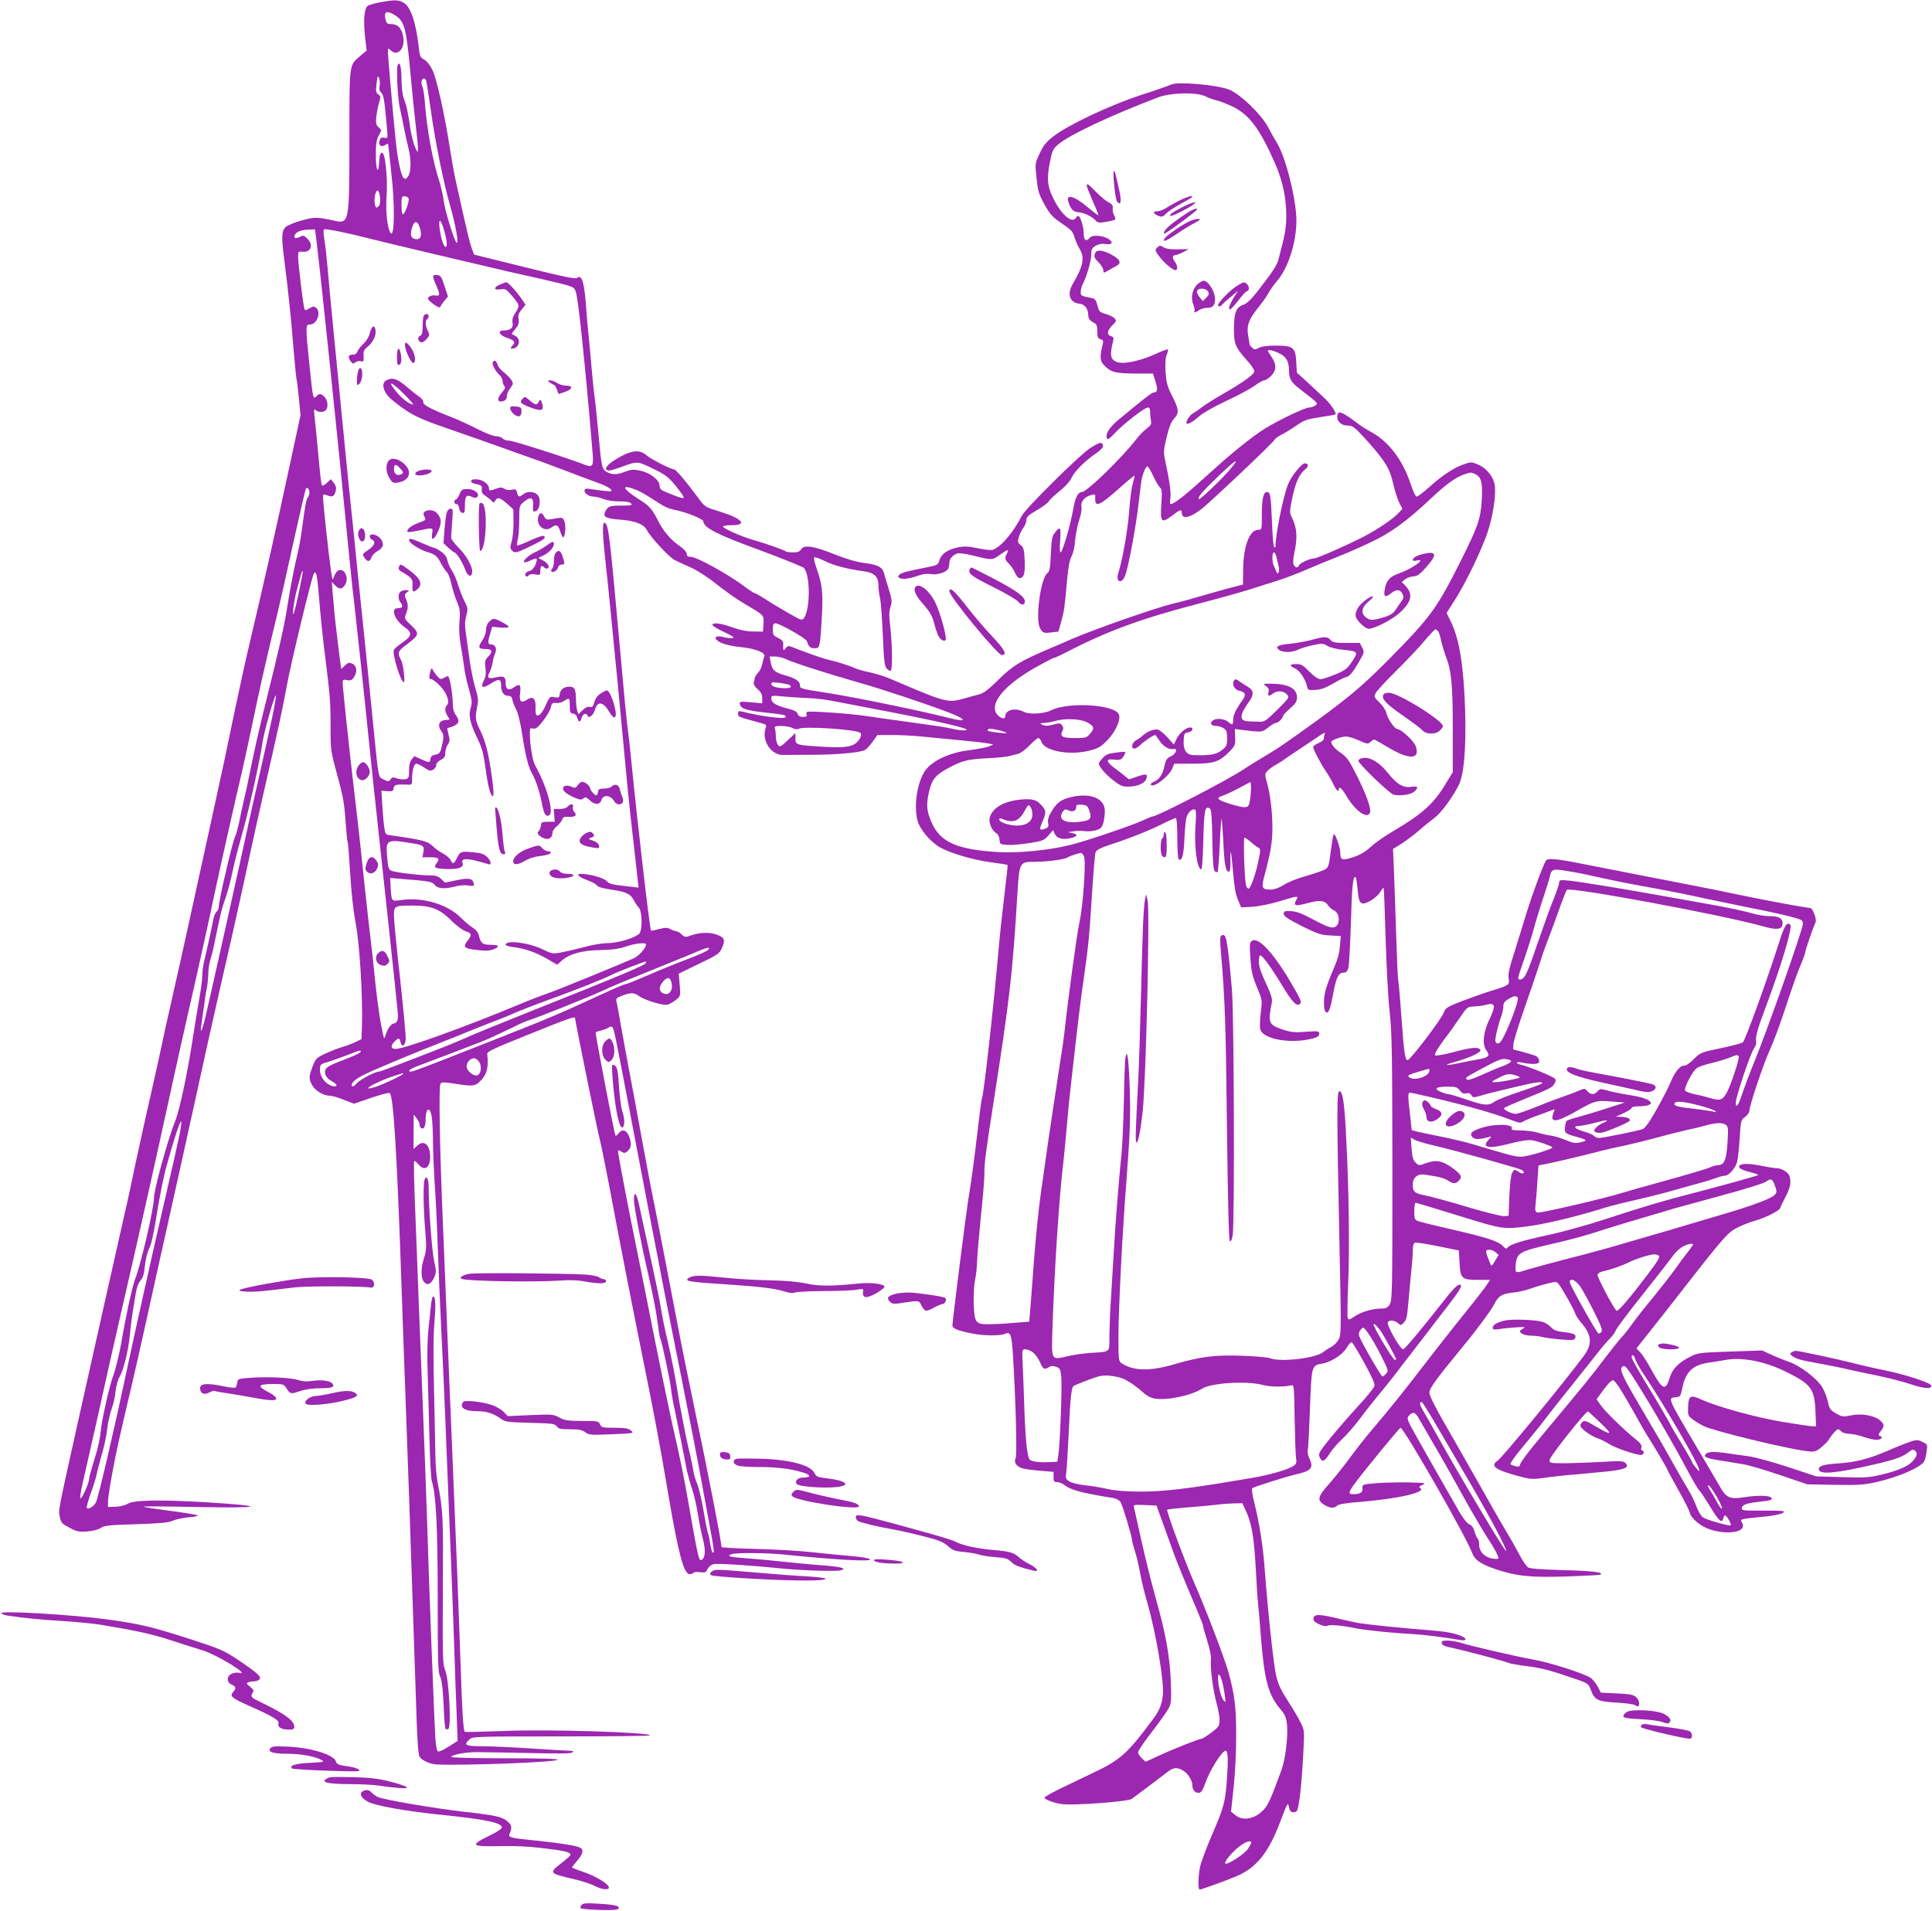 <?xml version="1.0" standalone="no"?>
<!DOCTYPE svg PUBLIC "-//W3C//DTD SVG 20010904//EN"
 "http://www.w3.org/TR/2001/REC-SVG-20010904/DTD/svg10.dtd">
<svg version="1.0" xmlns="http://www.w3.org/2000/svg"
 width="1280pt" height="1266pt" viewBox="0 0 1280 1266"
 preserveAspectRatio="xMidYMid meet">
<g transform="translate(0,1266) scale(0.1,-0.1)"
fill="#9c27b0" stroke="none">
<path d="M2518 12645 c-37 -7 -74 -18 -82 -24 -23 -19 -29 -91 -18 -199 l11
-97 -40 -34 c-77 -65 -74 -41 -74 -551 0 -560 -1 -564 -102 -542 -112 25 -130
25 -215 1 -46 -12 -93 -32 -105 -43 -28 -24 -30 -70 -8 -230 23 -179 45 -388
60 -580 8 -98 17 -186 19 -195 3 -9 10 -67 16 -129 l11 -112 -51 -238 c-127
-590 -174 -796 -288 -1282 -28 -118 -71 -316 -97 -440 -50 -244 -75 -363 -159
-745 -30 -137 -87 -396 -126 -575 -39 -179 -97 -442 -130 -585 -33 -143 -66
-296 -75 -340 -9 -44 -41 -186 -70 -315 -30 -129 -74 -333 -100 -452 -25 -120
-54 -257 -66 -305 -19 -83 -229 -1018 -319 -1423 -128 -578 -123 -552 -114
-599 8 -41 14 -47 64 -73 48 -26 63 -29 117 -25 38 3 74 12 90 23 24 16 57 20
233 25 160 5 214 10 245 23 22 10 71 20 109 23 37 3 62 9 55 13 -8 4 -90 18
-184 30 -93 12 -172 24 -175 27 -3 3 157 2 355 -2 442 -9 473 6 65 31 -315 19
-486 15 -525 -10 -14 -9 -49 -18 -78 -19 l-52 -2 1 40 c0 22 13 105 28 185 26
141 41 210 126 570 23 96 70 306 105 465 35 160 98 443 140 630 66 296 108
485 255 1155 16 74 61 272 99 440 83 360 139 615 186 835 19 88 59 270 90 405
100 437 125 552 155 715 28 155 164 716 179 744 14 25 22 -5 32 -126 13 -164
26 -288 44 -428 31 -250 35 -294 35 -453 0 -162 0 -164 45 -330 38 -137 47
-191 54 -299 5 -72 11 -135 14 -140 3 -4 10 -98 17 -208 7 -124 21 -251 37
-335 26 -138 47 -485 41 -680 l-3 -85 -35 -17 c-19 -10 -59 -25 -89 -34 -29
-9 -81 -29 -116 -45 -59 -28 -64 -33 -84 -85 -26 -69 -26 -84 -1 -127 21 -36
75 -67 116 -67 14 0 56 -12 92 -27 l67 -26 111 38 c61 21 117 36 125 33 25
-10 48 -372 79 -1273 5 -165 17 -480 25 -700 8 -220 19 -533 25 -695 26 -775
41 -1217 49 -1450 5 -164 12 -263 20 -278 14 -25 69 -51 115 -53 187 -8 784
15 800 31 7 7 -101 10 -347 10 -205 0 -357 4 -357 9 0 14 88 31 165 32 39 0
195 -3 349 -6 196 -5 281 -4 289 4 8 8 3 11 -18 11 -17 0 -131 7 -255 15 -124
8 -271 15 -327 15 -111 0 -124 8 -82 46 20 18 45 19 604 19 321 0 586 3 589 6
21 21 -678 43 -968 30 -137 -5 -253 -8 -256 -6 -11 7 -19 145 -30 490 -13 369
-23 642 -55 1400 -14 325 -29 705 -35 845 -6 140 -17 419 -25 620 -22 511 -29
922 -17 939 9 12 22 12 94 1 114 -18 135 -17 164 11 49 45 63 96 52 184 -3 17
35 35 277 132 268 108 305 121 305 107 0 -17 152 -766 165 -809 7 -27 34 -160
60 -295 63 -340 165 -860 235 -1205 67 -330 102 -518 160 -860 65 -382 101
-515 139 -515 11 0 22 4 25 9 3 5 23 7 44 4 33 -4 39 -2 50 21 6 14 23 28 38
32 26 7 242 -7 439 -27 130 -14 371 -22 403 -14 50 12 4 25 -128 34 -74 6
-193 17 -265 25 -71 8 -178 18 -237 22 -105 7 -132 15 -85 28 34 9 238 7 340
-4 338 -35 588 -49 571 -31 -6 7 -62 16 -125 21 -63 5 -177 17 -254 25 -77 9
-245 19 -372 22 -128 3 -233 9 -233 13 0 34 -90 498 -179 920 -39 184 -89 432
-111 550 -88 460 -161 837 -170 875 -5 22 -34 177 -65 345 -30 168 -72 391
-92 495 -19 105 -43 235 -53 290 -9 55 -20 114 -24 131 -7 29 -5 32 36 47 56
22 80 21 109 -1 37 -28 161 -66 191 -59 15 4 40 19 57 33 30 25 31 26 24 99
l-6 74 134 65 c125 60 135 67 152 105 23 51 18 68 -28 86 -45 19 -113 19 -171
-1 -44 -15 -47 -15 -68 5 -12 12 -29 21 -37 21 -8 1 -25 7 -38 14 -20 11 -33
11 -75 0 -27 -7 -51 -12 -53 -10 -8 8 -95 757 -133 1151 -6 61 -15 144 -21
185 -9 68 -24 224 -49 505 -68 755 -77 836 -99 858 -21 21 -22 -46 -2 -230 11
-103 28 -260 36 -348 9 -88 31 -322 51 -520 19 -198 41 -432 49 -520 8 -88 22
-223 30 -300 9 -77 23 -201 31 -275 8 -74 17 -154 20 -178 l5 -43 -53 6 c-128
14 -139 17 -161 39 -20 21 -114 46 -171 46 -33 0 -10 -22 43 -41 29 -10 59
-26 65 -35 8 -11 42 -21 99 -29 96 -14 125 -28 147 -71 8 -16 22 -37 32 -47
22 -22 26 -143 5 -171 -20 -27 -142 -65 -211 -65 -34 0 -101 -11 -151 -25 -49
-13 -118 -29 -153 -36 -60 -11 -65 -10 -125 19 -94 46 -247 65 -247 31 0 -5
21 -11 48 -15 78 -9 153 -35 225 -77 l69 -40 26 24 c52 47 136 71 258 73 83 2
126 8 172 24 61 21 132 28 132 14 0 -25 -46 -76 -82 -93 -85 -38 -524 -218
-578 -235 -30 -10 -111 -41 -180 -70 -357 -149 -762 -295 -818 -295 -32 0 -36
19 -11 46 29 30 35 30 43 -2 9 -36 30 -24 34 18 2 20 -15 201 -37 402 -23 201
-41 389 -41 419 0 65 3 67 124 67 121 0 178 -22 253 -96 34 -35 78 -67 97 -74
41 -13 44 -24 16 -60 -37 -47 -27 -56 75 -66 43 -5 74 -3 95 6 44 18 37 30
-19 30 -54 0 -65 9 -78 60 -6 24 -20 41 -43 55 -18 11 -52 39 -74 62 -90 92
-255 141 -403 119 -60 -9 -60 -9 -65 93 l-3 54 80 -7 c171 -13 200 -18 213
-37 18 -26 62 -31 127 -15 35 10 74 13 98 9 34 -5 39 -4 36 12 -7 35 -33 40
-114 23 l-77 -16 -25 24 c-20 19 -37 24 -77 24 -64 0 -223 19 -252 30 -19 8
-23 19 -29 91 -10 117 -6 120 170 91 70 -11 78 -18 70 -58 l-6 -34 50 0 c56 0
67 -8 46 -36 -25 -33 -17 -39 64 -42 83 -2 117 11 105 43 -10 24 23 29 89 12
34 -8 70 -18 80 -22 26 -11 22 22 -8 49 -18 17 -41 25 -90 29 -80 8 -87 5
-108 -38 -19 -41 -28 -43 -42 -13 -6 12 -28 31 -50 43 -22 11 -52 33 -66 47
-35 35 -71 44 -285 74 -29 4 -32 8 -38 52 -4 26 -10 91 -13 145 l-6 98 39 -3
c34 -3 39 0 42 20 3 18 10 22 40 24 20 0 47 0 60 -1 19 -1 22 3 22 31 0 63 12
108 28 108 9 0 33 -12 53 -26 31 -21 41 -24 58 -14 12 6 21 19 21 30 0 12 12
26 30 35 23 12 30 22 30 46 0 16 7 41 16 54 14 21 15 33 6 67 -6 23 -10 43 -9
43 1 0 15 5 31 10 46 16 54 39 28 74 -15 21 -22 44 -22 76 0 63 -21 185 -32
185 -4 0 -17 -6 -29 -12 -18 -11 -23 -10 -44 14 -12 15 -25 33 -28 40 -6 18
-13 8 -20 -29 -5 -27 -3 -33 10 -33 9 0 36 -20 59 -45 45 -47 66 -107 45 -128
-16 -16 -14 -44 5 -72 15 -24 15 -25 -4 -25 -53 0 -68 -33 -36 -78 16 -23 16
-36 -3 -112 -7 -28 -15 -36 -38 -40 -21 -4 -31 -12 -33 -28 -4 -27 -8 -27 -63
-2 l-44 20 -17 -21 c-12 -14 -18 -38 -18 -74 0 -49 -2 -53 -26 -58 -14 -2 -39
0 -55 6 -24 9 -31 8 -41 -6 -12 -17 -16 -17 -45 -2 -39 19 -33 -10 -73 390
-17 171 -46 459 -65 640 -19 182 -39 377 -45 435 -5 58 -14 148 -20 200 -20
189 -51 491 -80 795 -17 171 -42 423 -55 560 -14 138 -29 306 -35 375 -6 69
-15 151 -21 184 -6 32 -7 62 -2 66 8 7 157 -23 318 -65 91 -23 761 -182 910
-216 325 -72 402 -91 421 -104 18 -11 23 -32 37 -137 21 -157 66 -620 94 -970
6 -76 -2 -87 -53 -67 -113 44 -473 159 -499 159 -18 0 -38 7 -45 15 -7 8 -27
15 -44 15 -19 0 -72 21 -128 50 -53 27 -138 66 -189 85 -116 45 -171 75 -165
92 3 7 -9 22 -27 35 -18 12 -57 43 -88 70 -58 49 -90 59 -130 38 -30 -17 -24
-63 13 -105 17 -20 69 -61 115 -92 69 -45 121 -68 286 -125 111 -38 288 -100
392 -138 105 -37 206 -74 225 -80 19 -7 94 -35 165 -62 72 -28 162 -61 200
-75 66 -23 105 -47 94 -57 -4 -4 -51 1 -153 16 -10 2 -21 -2 -23 -8 -6 -19 26
-44 56 -44 16 0 46 -7 67 -16 22 -9 66 -16 105 -16 46 0 72 -4 80 -14 10 -12
0 -14 -62 -14 -81 0 -90 -4 -109 -39 -18 -35 3 -47 99 -54 101 -8 157 -30 178
-71 25 -48 148 -180 185 -198 18 -9 66 -31 107 -49 43 -20 115 -66 170 -111
53 -42 134 -100 181 -127 136 -80 131 -75 128 -134 l-3 -52 -65 1 c-44 0 -89
10 -138 27 -76 28 -132 35 -132 16 0 -6 35 -27 78 -47 57 -27 71 -37 55 -40
-12 -2 -39 1 -60 7 -46 13 -69 -2 -38 -25 27 -20 78 -34 165 -43 89 -10 154
-37 144 -60 -4 -9 -10 -32 -14 -52 -4 -20 -16 -45 -28 -57 -12 -12 -22 -28
-22 -36 0 -8 -3 -21 -6 -29 -3 -10 6 -26 25 -43 23 -20 31 -36 31 -61 l0 -33
-76 7 c-71 6 -76 5 -72 -13 5 -29 43 -41 158 -54 134 -14 152 -18 144 -32 -9
-14 -169 7 -286 37 -24 6 -28 4 -28 -14 0 -21 -3 -20 153 -62 33 -9 37 -13 30
-32 -29 -83 35 -182 117 -179 14 0 97 1 186 1 164 0 323 14 355 32 10 5 32 29
50 54 l32 45 101 0 c56 0 142 -5 191 -10 50 -5 162 -16 250 -24 88 -8 175 -18
193 -22 l33 -7 -28 -12 c-15 -7 -73 -18 -128 -25 -117 -13 -223 -58 -280 -117
-63 -65 -96 -243 -65 -355 15 -51 78 -128 137 -166 64 -41 224 -89 352 -106
56 -7 103 -15 106 -17 2 -3 -7 -90 -20 -194 -13 -105 -31 -269 -39 -365 -35
-397 -99 -970 -111 -990 -2 -4 -16 -103 -29 -221 -27 -225 -38 -306 -62 -454
-15 -96 -104 -799 -104 -826 0 -21 33 -35 129 -54 77 -16 189 -17 221 -2 35
16 43 -8 51 -140 19 -309 28 -665 18 -684 -14 -27 4 -55 43 -67 18 -6 72 -13
121 -17 l87 -7 0 -34 c0 -29 3 -34 24 -34 13 0 35 -9 49 -20 42 -33 118 -53
320 -85 23 -4 42 -14 51 -28 14 -22 76 -228 76 -252 0 -7 9 -39 19 -72 11 -33
27 -100 35 -149 9 -49 30 -134 46 -189 60 -207 115 -538 104 -620 -9 -68 -23
-101 -80 -176 -155 -207 -205 -252 -379 -334 -60 -29 -139 -66 -175 -84 -90
-42 -149 -75 -150 -82 0 -12 70 -38 121 -43 82 -9 433 17 457 35 90 67 193
144 222 167 49 39 66 44 105 28 39 -17 75 -68 75 -107 0 -31 21 -52 47 -47 12
2 25 24 39 65 28 82 110 213 134 213 16 0 18 -57 9 -185 -11 -156 -20 -190
-103 -381 -35 -82 -69 -173 -75 -202 -13 -60 -15 -152 -3 -152 11 0 189 65
247 90 130 56 209 155 285 355 51 133 53 138 60 100 5 -31 25 -41 50 -26 16
11 36 190 46 412 6 122 6 127 -21 180 -15 30 -47 84 -71 121 -59 92 -72 118
-89 185 -16 62 -56 435 -75 693 -11 160 -35 314 -71 458 -12 46 -17 87 -13 91
11 10 222 76 289 92 103 23 120 43 90 106 -9 19 -14 44 -11 56 4 12 10 136 15
275 10 282 10 285 80 297 60 10 138 60 163 105 13 22 28 38 33 37 6 -2 43 -63
83 -136 51 -93 72 -139 68 -154 -3 -12 -49 -70 -103 -128 -54 -58 -137 -154
-185 -212 -80 -99 -85 -108 -75 -132 17 -36 31 -31 67 25 18 28 54 70 82 95
27 24 80 85 117 134 36 49 93 120 124 158 32 37 109 134 170 215 62 81 166
216 231 300 128 164 154 203 144 213 -13 13 -43 -14 -112 -103 -155 -197 -259
-322 -270 -322 -20 0 -112 163 -101 180 10 16 47 12 67 -7 18 -16 20 -16 39 4
17 16 22 40 30 134 5 63 14 155 19 206 6 50 10 112 10 138 0 30 5 47 14 51 8
3 77 -7 153 -23 l138 -28 5 -83 c6 -105 14 -112 123 -112 l79 0 -19 -29 c-19
-29 -54 -75 -211 -270 -51 -64 -134 -170 -185 -236 -127 -167 -278 -355 -361
-451 -39 -45 -105 -128 -146 -184 -41 -57 -105 -137 -142 -179 -78 -87 -84
-111 -35 -141 38 -24 65 -25 86 -6 11 10 62 18 154 25 253 21 441 64 396 92
-10 6 -6 11 16 21 27 12 18 13 -90 16 -66 1 -163 -1 -215 -5 -95 -8 -95 -8
-93 -35 2 -27 -16 -38 -64 -38 -33 0 -29 16 19 79 68 91 290 361 297 361 22
-1 435 -722 472 -824 19 -52 57 -79 164 -115 136 -45 228 -54 470 -46 115 4
214 9 219 12 24 15 -56 25 -249 30 -146 4 -216 9 -231 18 -11 7 -38 46 -59 87
-21 40 -56 102 -78 138 -22 36 -91 155 -152 265 -62 110 -144 254 -182 320
-139 240 -183 323 -183 349 0 27 47 91 213 293 102 123 194 248 217 292 27 54
49 68 120 76 36 3 90 16 120 27 30 11 81 26 114 34 54 13 60 13 72 -3 26 -34
102 -168 109 -193 4 -14 21 -40 36 -58 75 -85 81 -144 24 -223 -125 -170 -548
-684 -575 -699 -11 -6 -20 -17 -20 -25 0 -23 37 -40 144 -71 95 -26 104 -27
185 -16 47 7 138 17 201 22 63 6 159 15 213 20 127 13 159 29 122 60 -12 10
-45 11 -148 4 -73 -4 -181 -8 -242 -9 -105 0 -110 1 -109 21 0 21 242 327 255
322 4 -2 42 -36 84 -77 85 -81 75 -86 -38 -19 -55 33 -70 38 -82 28 -8 -7 -15
-19 -15 -26 0 -18 72 -70 117 -85 20 -6 51 -22 71 -35 36 -25 178 -74 213 -74
10 0 19 7 19 15 0 8 -5 15 -11 15 -6 0 -8 8 -4 19 4 15 -6 29 -42 58 -76 61
-200 182 -229 224 l-26 38 35 48 c19 27 44 57 55 67 20 17 21 17 52 -25 17
-24 62 -100 101 -169 38 -69 74 -132 79 -140 62 -98 141 -231 146 -246 4 -10
38 -73 75 -139 37 -66 71 -132 74 -147 11 -42 75 -94 141 -114 127 -37 242
-11 205 48 -14 23 -15 23 126 37 104 9 163 25 149 38 -3 3 -66 5 -140 4 -110
-1 -136 1 -136 13 0 25 25 35 109 45 87 9 105 16 81 31 -20 13 -96 12 -180 -1
-89 -14 -114 -2 -155 71 -18 30 -83 143 -147 250 -204 346 -200 337 -146 342
30 3 32 6 43 58 22 110 68 155 173 171 31 4 82 13 112 18 110 21 261 -8 405
-79 165 -82 187 -112 193 -263 l4 -97 -25 0 c-14 0 -105 14 -203 30 -181 31
-425 99 -532 147 -72 34 -86 26 -88 -51 -2 -53 0 -58 30 -80 17 -13 50 -33 74
-45 63 -32 553 -151 683 -166 51 -6 58 -4 95 25 21 18 44 40 49 49 18 32 53
71 63 71 5 0 15 -7 22 -15 7 -8 29 -15 50 -15 20 0 63 -9 95 -20 32 -11 71
-20 86 -20 32 0 48 17 25 26 -14 5 -13 9 4 31 26 33 25 45 -3 71 -36 33 -124
49 -194 34 -54 -11 -59 -10 -99 13 -38 22 -44 31 -54 79 -6 29 -24 74 -40 99
-35 56 -147 140 -215 163 -27 9 -79 30 -115 46 l-65 30 -210 -7 c-188 -6 -215
-9 -255 -28 -86 -42 -128 -83 -147 -143 -29 -95 -48 -86 -127 59 -25 46 -56
94 -70 108 l-24 25 91 115 c51 64 137 173 192 244 299 384 324 412 391 444 34
16 82 35 106 41 72 20 168 68 173 87 3 10 19 44 36 76 31 59 37 95 25 135 -8
25 -53 52 -87 52 -12 0 -57 7 -100 16 -85 17 -140 16 -147 -3 -4 -14 22 -27
87 -43 23 -6 41 -13 39 -16 -6 -5 -255 -74 -433 -120 -184 -47 -324 -88 -583
-173 -119 -39 -289 -86 -385 -106 -167 -36 -247 -61 -261 -84 -5 -7 -15 -3
-29 13 -30 32 -107 57 -342 111 -110 25 -210 50 -222 55 -20 8 -23 17 -23 65
0 30 4 55 8 55 9 0 46 -11 332 -99 242 -75 255 -76 407 -57 116 15 315 62 483
114 36 12 103 30 150 41 47 11 123 29 170 40 47 11 142 36 210 56 69 19 143
40 165 46 22 6 57 18 78 25 20 8 45 14 55 14 27 0 72 53 82 96 5 22 12 92 16
156 7 113 8 117 35 137 16 12 29 30 29 40 0 34 90 303 134 401 24 52 67 167
96 255 68 206 87 258 116 326 13 31 24 62 24 68 0 14 55 175 68 198 8 14 -5
63 -26 93 -1 2 -26 7 -55 11 -61 8 -332 60 -462 88 -49 11 -220 45 -380 76
-159 31 -337 65 -395 77 -58 11 -161 31 -230 45 -170 34 -223 38 -237 22 -16
-22 -88 -213 -128 -344 -20 -66 -57 -184 -81 -262 -35 -107 -44 -149 -39 -176
8 -42 2 -46 -112 -81 -43 -13 -129 -43 -192 -67 -105 -41 -114 -47 -125 -77
-14 -42 -222 -315 -240 -316 -17 -1 -25 53 -41 283 -9 124 -18 233 -21 241 -3
8 -9 146 -14 305 -5 160 -12 353 -15 430 l-6 140 55 34 c30 19 83 59 118 89
35 31 81 68 103 84 41 30 114 128 158 213 36 69 51 238 44 495 -9 292 -38 477
-95 592 l-28 57 53 83 c64 100 147 266 202 406 50 124 79 305 61 373 -14 52
-60 103 -112 123 -38 16 -44 16 -92 -1 -64 -22 -147 -77 -231 -154 -36 -32
-71 -59 -79 -59 -8 0 -24 35 -41 85 -51 158 -150 286 -267 346 -21 11 -65 39
-96 63 -97 73 -122 80 -122 32 0 -32 30 -56 71 -56 30 0 43 -10 106 -78 137
-151 168 -200 192 -301 11 -50 30 -110 42 -132 l20 -41 -23 -25 c-37 -40 -138
-109 -230 -157 -112 -58 -312 -146 -332 -146 -27 0 -94 -31 -100 -46 -7 -19
-23 -18 -35 4 -6 11 -4 40 5 82 22 104 17 165 -21 240 -11 21 -10 41 6 117 21
104 46 161 85 192 25 20 25 41 -1 41 -22 0 -92 -87 -113 -143 -32 -83 -82
-332 -82 -410 0 -4 -4 -6 -8 -3 -5 3 -12 79 -15 170 -7 174 -11 196 -33 196
-24 0 -34 -46 -34 -151 0 -97 0 -99 -23 -99 -59 0 -100 -110 -101 -269 l-1
-94 -50 -13 c-27 -6 -84 -22 -125 -34 -176 -51 -238 -68 -290 -80 -104 -24
-511 -166 -665 -232 -38 -17 -110 -48 -160 -69 -189 -81 -236 -110 -329 -202
-67 -66 -99 -90 -130 -98 -23 -6 -65 -17 -95 -26 -114 -32 -117 -31 -503 134
-32 13 -90 31 -129 39 -39 8 -83 21 -98 28 -27 14 -120 43 -181 57 -31 7 -139
45 -227 80 -29 12 -34 11 -48 -6 -15 -21 -18 -16 -16 25 2 20 -6 29 -33 43
-32 15 -36 21 -36 57 0 31 4 40 18 40 27 0 203 -100 208 -118 11 -37 22 -47
50 -47 26 0 29 4 36 40 4 22 10 105 14 185 7 153 1 198 -37 308 -12 34 -19 65
-15 69 4 4 35 -7 70 -24 59 -30 145 -52 258 -68 70 -9 98 -36 98 -93 0 -26 5
-65 11 -87 5 -22 13 -131 18 -243 7 -172 11 -205 26 -222 10 -11 22 -17 26
-14 13 7 11 165 -2 284 -10 80 -9 109 1 139 11 35 10 48 -13 122 -14 46 -29
94 -32 107 -10 35 -44 51 -129 62 -50 6 -118 26 -194 56 -141 57 -204 66 -224
35 -10 -16 -23 -21 -54 -21 -22 0 -43 3 -47 6 -9 9 -130 52 -212 75 -81 23
-205 78 -205 90 0 5 24 9 54 9 112 0 77 43 -74 90 -98 30 -100 31 -142 88 -78
107 -150 192 -162 192 -21 0 -150 66 -182 93 -43 37 -90 35 -165 -4 -78 -42
-116 -76 -100 -92 9 -9 30 -5 89 16 118 43 111 43 216 -7 84 -41 102 -54 151
-113 30 -37 55 -72 55 -79 0 -8 -23 -3 -67 15 -86 33 -93 38 -93 63 0 36 -60
84 -122 98 -50 11 -63 11 -105 -5 -58 -21 -82 -22 -119 -4 -36 18 -39 32 -59
252 -9 100 -20 209 -25 242 -5 33 -14 119 -20 190 -6 72 -15 171 -20 220 -6
50 -14 148 -19 218 -11 139 -28 190 -57 166 -11 -9 -82 5 -348 71 l-335 83
-15 41 c-14 37 -30 102 -106 446 -11 47 -28 144 -39 215 -34 223 -88 464 -116
521 -16 33 -38 60 -55 69 -25 13 -29 22 -35 77 -19 172 -55 277 -104 302 -34
18 -58 18 -153 1z m99 -86 c64 -40 75 -84 103 -392 11 -122 27 -277 35 -344 8
-67 15 -134 14 -150 -1 -27 -1 -27 -19 12 -10 22 -23 74 -30 115 -16 113 -27
161 -44 205 -9 24 -15 74 -16 125 0 88 -12 132 -26 96 -9 -23 1 -218 14 -276
6 -25 18 -83 27 -130 9 -47 23 -110 31 -141 19 -75 18 -159 -2 -187 -12 -18
-19 -20 -29 -12 -18 15 -41 122 -54 255 -20 196 -51 553 -51 581 0 26 1 26 19
10 49 -44 99 17 81 98 -11 51 -36 76 -75 76 -25 0 -34 5 -39 23 -16 61 2 72
61 36z m-102 -470 c-4 -18 -1 -32 11 -43 16 -16 21 -48 38 -237 6 -66 6 -66
-18 -62 -18 4 -26 0 -31 -17 -10 -31 9 -48 35 -32 11 7 20 11 21 10 3 -17 21
-186 29 -268 17 -195 10 -361 -14 -322 -20 33 -32 144 -25 237 9 129 -9 297
-31 293 -11 -2 -16 -19 -18 -61 -5 -92 -22 -56 -22 46 0 72 4 100 19 129 20
36 20 36 0 54 -17 15 -20 27 -16 69 3 27 11 70 18 93 12 40 12 45 -5 57 -16
12 -17 22 -11 72 6 50 9 55 17 34 5 -14 6 -37 3 -52z m309 34 c3 -10 17 -99
31 -198 28 -201 82 -469 125 -620 39 -136 63 -271 44 -252 -16 16 -74 205 -83
269 -5 40 -19 100 -29 133 -45 133 -85 354 -98 535 -3 41 -10 85 -16 97 -11
23 -5 53 11 53 5 0 12 -8 15 -17z m-306 -775 c2 -31 -2 -49 -12 -57 -13 -11
-16 -9 -22 13 -9 36 4 98 19 93 7 -2 13 -24 15 -49z m189 -3 c6 -18 -24 -105
-38 -105 -5 0 -9 27 -9 60 0 54 2 60 20 60 11 0 23 -7 27 -15z m237 -217 c9
-31 16 -68 16 -83 0 -47 -26 -12 -39 52 -23 115 -7 137 23 31z m-164 27 c17
-51 10 -80 -19 -80 -36 0 -47 25 -32 74 15 50 36 53 51 6z m-686 -67 c35 -288
144 -1332 226 -2178 11 -107 22 -211 25 -230 5 -37 79 -724 96 -900 10 -104
29 -280 134 -1255 69 -646 65 -599 58 -624 -3 -11 -12 -21 -19 -21 -21 0 -47
-35 -59 -78 -10 -35 -11 -32 -33 83 -12 66 -28 192 -37 280 -8 88 -22 212 -30
275 -8 63 -28 246 -45 405 -16 160 -43 405 -60 545 -33 273 -79 711 -80 747 0
19 4 22 29 17 22 -5 32 -1 45 17 25 36 21 77 -9 91 -22 10 -29 8 -49 -11 l-25
-23 -5 33 c-6 38 -37 298 -41 344 -1 17 -5 68 -10 115 l-7 85 21 -22 c28 -30
47 -29 67 2 31 47 -9 122 -50 92 -9 -7 -20 -26 -25 -42 -7 -26 -9 -19 -19 50
-14 95 -52 446 -52 480 0 22 2 23 30 12 34 -13 45 -6 55 34 4 17 0 33 -14 50
l-19 24 -26 -24 c-14 -14 -29 -21 -33 -17 -4 3 -15 95 -24 203 -10 108 -21
222 -25 252 -5 46 -4 54 7 44 17 -16 51 -17 67 -1 19 19 14 66 -8 88 -24 24
-34 25 -54 4 -22 -21 -22 -22 -46 209 -27 262 -26 267 4 267 46 0 76 81 40
111 -13 10 -20 10 -44 -4 -27 -16 -29 -16 -34 0 -8 28 -40 293 -41 338 0 38 1
40 28 37 57 -7 77 46 32 88 -22 21 -27 22 -50 10 -29 -16 -44 -6 -29 18 13 19
44 30 95 31 l36 1 7 -52z m591 -1047 c33 -34 56 -61 52 -61 -22 0 -69 35 -106
78 -74 89 -40 78 54 -17z m7089 -522 c40 -19 50 -58 43 -174 -8 -125 -25 -173
-137 -397 -159 -317 -200 -374 -466 -644 -199 -202 -290 -277 -614 -508 -119
-84 -134 -95 -230 -152 -52 -31 -113 -69 -135 -84 -99 -67 -568 -310 -600
-310 -5 0 -32 -11 -61 -25 -71 -33 -379 -138 -485 -164 -137 -34 -339 -54
-465 -47 -278 15 -392 64 -450 192 -32 72 -37 112 -25 179 19 102 41 135 123
180 100 55 135 64 268 71 63 3 129 9 145 14 17 5 43 11 59 15 16 3 50 28 77
56 26 27 52 49 58 49 6 0 16 -11 21 -26 23 -60 183 -90 311 -59 65 16 80 24
125 70 53 53 91 136 77 171 -25 66 -334 85 -448 28 -48 -24 -145 -30 -183 -10
-56 29 -122 13 -122 -30 0 -21 -26 -17 -50 8 -62 67 32 189 237 308 68 38 127
70 133 70 6 0 46 18 88 40 266 138 489 220 872 320 124 32 270 73 325 90 55
18 141 44 190 60 50 15 144 51 210 80 66 28 154 64 195 80 41 16 137 57 213
93 145 68 242 139 417 303 89 84 153 130 206 149 48 17 48 17 78 4z m-5551
-108 c15 -6 58 -30 95 -54 92 -60 103 -65 164 -78 75 -16 178 -59 178 -74 0
-40 96 -89 360 -185 107 -39 273 -105 300 -119 48 -25 52 -274 6 -337 -12 -16
-19 -14 -97 31 -46 26 -115 67 -152 91 -37 24 -72 44 -77 44 -5 0 -40 23 -77
51 -99 74 -308 189 -343 189 -23 0 -30 5 -30 20 0 11 -17 31 -43 49 -59 40
-111 100 -143 163 -41 82 -61 106 -122 144 -126 80 -134 111 -19 65z m-2173
-15 c0 -12 -5 -27 -11 -33 -10 -10 -17 -47 -39 -213 -5 -41 -18 -113 -29 -160
-25 -106 -46 -212 -71 -371 -21 -126 -56 -280 -137 -604 -44 -174 -84 -354
-117 -520 -9 -44 -23 -109 -32 -145 -8 -36 -22 -96 -29 -135 -8 -38 -21 -86
-30 -105 -18 -42 -105 -417 -105 -452 0 -14 -6 -31 -14 -37 -8 -7 -17 -27 -21
-44 -12 -64 -47 -224 -61 -279 -8 -32 -14 -79 -14 -105 0 -27 -10 -97 -21
-158 -10 -60 -26 -153 -34 -205 -38 -258 -94 -524 -125 -600 -45 -108 -140
-453 -140 -507 0 -67 -86 -440 -125 -538 -19 -50 -65 -261 -91 -420 -10 -61
-40 -186 -54 -220 -24 -62 -78 -303 -83 -370 -3 -40 -20 -118 -41 -183 -20
-63 -36 -122 -36 -133 0 -25 -49 -134 -57 -126 -3 4 1 39 10 79 38 164 161
712 187 833 16 72 50 220 75 330 113 489 225 990 335 1495 38 173 83 376 100
450 59 255 141 625 170 765 32 155 154 698 195 870 14 61 48 218 76 351 27
133 76 351 108 485 33 134 76 318 96 409 71 324 137 615 142 623 8 13 23 -4
23 -27z m6406 -423 c3 -16 10 -44 15 -63 9 -37 -5 -69 -16 -34 -4 10 -11 27
-16 36 -12 23 -12 88 1 88 5 0 12 -12 16 -27z m-6476 -238 c-16 -76 -32 -141
-36 -144 -9 -9 5 95 21 154 8 28 19 70 25 94 6 23 13 41 16 39 2 -3 -10 -67
-26 -143z m7548 -257 c5 -7 15 -36 20 -64 6 -28 20 -73 30 -100 38 -96 47
-186 47 -484 l0 -286 -45 -74 c-80 -135 -157 -204 -355 -320 -49 -29 -114 -74
-142 -100 -38 -35 -71 -54 -119 -70 -73 -23 -84 -19 -84 30 0 36 -36 134 -44
122 -4 -6 -11 -48 -17 -94 -16 -124 -17 -127 -47 -142 -15 -7 -70 -26 -122
-41 -52 -14 -117 -40 -143 -57 -31 -20 -62 -31 -87 -32 -60 -1 -65 10 -42 95
41 155 52 220 52 312 0 109 -14 227 -37 305 -14 50 -14 55 4 74 10 11 34 29
53 39 19 11 46 27 60 38 14 10 65 45 114 77 49 33 105 70 124 83 28 18 34 20
28 6 -3 -9 -6 -23 -6 -31 0 -7 -16 -20 -35 -28 -19 -8 -35 -19 -35 -25 0 -15
50 -112 84 -161 17 -25 40 -64 51 -88 19 -39 35 -54 35 -32 0 23 20 7 46 -37
61 -105 143 -164 161 -117 9 25 -24 118 -88 246 -50 99 -65 121 -104 148 -40
27 -65 56 -65 75 0 11 68 35 98 35 16 0 55 -12 86 -26 53 -24 59 -25 75 -10
10 9 21 16 25 16 4 0 42 -21 84 -47 147 -89 222 -88 192 2 -11 34 -98 115
-123 115 -18 0 -66 71 -73 109 -4 16 -23 46 -45 67 -36 35 -37 38 -24 63 7 14
68 80 135 146 67 66 151 155 187 198 35 42 68 77 73 77 4 0 12 -6 18 -12z
m-4314 -188 c49 -23 279 -97 471 -151 159 -45 450 -142 604 -201 116 -45 121
-66 7 -37 -189 48 -606 134 -791 164 -206 32 -205 32 -205 54 0 27 -29 47 -97
66 -71 20 -88 35 -97 88 l-7 37 37 0 c21 0 56 -9 78 -20z m11 -166 c27 -11 16
-24 -19 -24 -56 0 -96 11 -96 28 0 12 9 13 50 8 28 -4 57 -9 65 -12z m-3425
-232 c-17 -81 -56 -257 -87 -392 -31 -135 -66 -292 -78 -350 -32 -150 -250
-1129 -274 -1229 -22 -92 -38 -122 -27 -51 4 25 11 79 17 120 5 41 13 95 19
120 5 25 9 68 10 97 0 29 6 72 14 95 8 24 24 90 35 148 35 169 38 181 65 260
15 41 35 119 46 172 11 53 35 150 54 215 51 176 125 506 146 648 11 72 82 323
88 306 2 -6 -10 -77 -28 -159z m3545 143 c50 -1 126 -10 170 -19 44 -8 163
-31 265 -51 326 -61 594 -120 620 -136 21 -12 -33 -11 -90 2 -51 12 -93 18
-310 48 -85 11 -200 28 -255 36 -107 17 -385 36 -398 28 -5 -3 -6 -11 -3 -19
4 -10 -3 -14 -24 -14 -20 0 -31 6 -35 20 -4 13 -21 23 -48 30 -96 25 -127 42
-127 73 0 19 4 20 73 13 39 -4 113 -9 162 -11z m1853 -159 c51 -26 56 -40 26
-75 -25 -30 -29 -31 -104 -31 -83 0 -101 11 -80 49 6 13 5 24 -3 35 -11 15
-18 16 -59 5 -35 -10 -52 -10 -70 -2 -22 11 -21 12 12 13 19 1 55 8 80 15 54
16 158 12 198 -9z m-1947 -40 c16 -8 32 -10 40 -5 30 19 372 -3 408 -26 14 -8
2 -41 -23 -64 -32 -30 -83 -37 -219 -29 -183 11 -187 12 -187 55 l0 36 -51
-48 c-49 -46 -53 -47 -65 -30 -8 10 -14 36 -14 56 0 21 -3 44 -6 53 -5 13 2
16 42 16 27 0 61 -6 75 -14z m1419 -33 c6 -6 -112 8 -124 14 -4 3 -2 9 4 13
12 7 107 -15 120 -27z m1613 -433 c-7 -49 -11 -55 -33 -58 -33 -3 -172 40
-177 55 -3 7 8 15 23 19 15 4 64 27 108 50 l81 43 3 -27 c1 -15 -1 -52 -5 -82z
m-266 -68 c8 -5 13 -66 15 -204 2 -139 7 -201 15 -209 7 -7 16 -10 20 -6 3 4
10 84 14 178 4 94 10 173 12 175 2 2 7 -60 11 -138 7 -163 16 -213 36 -213 10
0 13 16 12 70 -2 102 5 69 18 -78 7 -91 16 -143 32 -179 l21 -50 76 4 c43 3
121 19 180 37 122 37 125 37 111 12 -24 -45 -13 -48 85 -22 68 18 103 14 121
-14 9 -14 28 -31 43 -38 32 -15 42 -75 16 -101 -22 -22 -51 -14 -163 46 -70
37 -105 50 -140 51 -41 2 -47 -1 -47 -18 0 -16 27 -33 118 -80 105 -52 127
-60 189 -63 l71 -4 -6 -69 c-4 -50 -17 -93 -45 -156 -22 -49 -45 -113 -52
-143 -14 -64 -10 -132 7 -138 17 -5 28 26 46 125 19 105 35 138 66 138 18 0
27 8 34 30 5 17 12 149 17 295 7 251 13 310 30 310 4 0 10 -35 14 -77 8 -104
20 -116 83 -83 25 14 55 40 66 58 11 18 21 31 24 29 2 -3 8 -152 13 -333 5
-181 17 -401 27 -489 15 -140 17 -269 18 -1035 0 -822 -1 -878 -18 -903 -13
-21 -26 -27 -52 -27 -60 0 -133 -21 -177 -50 -38 -26 -44 -27 -49 -12 -3 9 -2
112 3 227 10 222 5 623 -13 965 -11 230 -23 310 -45 310 -18 0 -18 -138 0
-1000 13 -602 12 -616 -7 -648 -10 -18 -33 -40 -50 -48 -18 -9 -39 -23 -48
-31 -49 -42 -283 -70 -356 -42 -15 6 -97 13 -181 16 -182 7 -276 -5 -447 -55
-164 -48 -271 -47 -352 4 -22 14 -23 19 -23 187 0 162 27 698 51 997 25 325
30 447 24 634 -7 202 -17 276 -29 206 -3 -19 -8 -147 -10 -285 -3 -137 -10
-290 -15 -340 -21 -215 -41 -464 -51 -645 -7 -107 -15 -256 -20 -330 -5 -74
-9 -181 -10 -237 0 -118 11 -108 -125 -117 -44 -3 -111 -12 -148 -21 -116 -27
-111 -35 -104 189 14 404 44 864 72 1096 7 63 18 176 24 250 6 74 18 196 27
270 46 410 66 578 84 695 29 198 38 287 55 565 9 140 19 264 24 275 6 14 34
28 95 48 116 37 255 92 348 138 43 22 82 39 88 39 6 0 10 -50 10 -134 0 -74 4
-137 9 -140 22 -14 34 29 38 136 3 62 9 128 15 146 10 33 44 60 58 45 4 -4 5
-46 1 -92 -11 -144 9 -301 38 -301 5 0 11 84 13 188 6 212 11 236 45 214z
m268 -219 c17 -16 40 -33 50 -38 17 -10 17 -16 5 -75 -16 -87 -52 -193 -66
-197 -6 -2 -15 6 -18 19 -11 33 -20 318 -11 318 4 0 22 -12 40 -27z m-1104
-95 c16 -29 -5 -332 -31 -448 -16 -73 -76 -515 -96 -705 -3 -33 -21 -157 -40
-275 -18 -118 -47 -309 -64 -425 -16 -115 -41 -286 -54 -380 -14 -93 -34 -296
-46 -450 -11 -154 -23 -307 -26 -341 l-5 -61 -102 -8 c-56 -5 -130 -9 -164 -9
-90 -1 -97 9 -102 137 -1 56 2 126 9 154 6 29 13 90 14 135 2 46 14 182 26
303 13 121 23 245 22 275 -1 58 11 152 58 450 110 706 128 860 160 1390 14
221 13 220 118 220 84 0 200 16 217 30 9 7 66 26 87 29 4 1 13 -9 19 -21z
m3249 -107 c36 -6 124 -25 195 -41 72 -16 182 -38 245 -49 159 -28 305 -57
435 -86 61 -13 191 -40 290 -60 99 -19 218 -45 265 -58 83 -22 85 -23 84 -52
-2 -37 -221 -661 -313 -890 -38 -93 -78 -200 -90 -237 -24 -73 -41 -95 -41
-54 0 38 97 327 120 358 13 18 18 36 14 55 -3 18 7 61 29 123 19 52 55 151 80
220 73 203 132 409 119 422 -23 23 -40 -4 -76 -119 -78 -245 -222 -643 -239
-659 -7 -6 -73 -24 -147 -39 -132 -28 -136 -30 -180 -74 -29 -29 -52 -44 -66
-42 -24 2 -62 -48 -90 -119 -10 -25 -49 -100 -87 -168 -49 -87 -77 -126 -94
-133 -31 -12 -264 -59 -291 -59 -11 0 -25 6 -31 14 -6 7 -38 21 -71 30 -58 17
-73 36 -26 36 12 0 57 9 100 20 81 22 108 22 57 0 -16 -6 -38 -21 -47 -32 -16
-16 -16 -21 -4 -29 8 -5 29 -6 45 -3 35 7 165 62 180 76 14 13 -13 28 -55 28
l-35 1 53 24 c28 13 52 29 52 34 0 6 19 11 43 11 55 0 89 10 84 24 -6 20 -57
38 -150 52 -51 8 -113 21 -139 29 -43 12 -48 12 -64 -6 -22 -24 -45 -24 -67 1
-16 19 -19 20 -55 4 -20 -9 -73 -29 -117 -44 -44 -15 -125 -46 -180 -69 -55
-22 -110 -41 -123 -41 -30 0 -87 30 -76 39 5 5 61 29 124 55 186 76 191 79
207 103 11 17 12 27 5 36 -12 14 -178 82 -224 92 -16 3 -28 9 -28 14 0 5 16 5
38 0 49 -11 99 -11 106 0 9 14 -3 39 -22 46 -9 4 -46 15 -82 25 l-65 17 2 37
c2 21 35 128 74 239 39 111 82 238 96 282 14 44 35 107 48 140 13 33 47 125
76 205 28 80 55 149 60 154 20 22 1040 -168 1293 -240 102 -29 136 -24 136 20
0 32 -26 46 -86 46 -26 0 -70 6 -98 14 -74 21 -172 42 -331 70 -77 14 -205 37
-285 51 -256 46 -543 93 -612 100 -62 6 -68 5 -68 -12 0 -10 -17 -61 -38 -113
-22 -52 -69 -185 -107 -295 -70 -205 -85 -235 -116 -235 -17 0 -14 11 20 108
21 59 53 159 71 222 17 63 49 167 71 231 21 64 39 123 39 130 0 8 6 21 13 28
13 13 34 12 147 -8z m-5741 -516 c-8 -9 -73 -37 -145 -64 -71 -27 -187 -74
-257 -105 -71 -31 -133 -56 -139 -56 -13 0 -85 -32 -308 -135 -86 -40 -254
-112 -375 -159 -121 -48 -333 -132 -472 -186 -138 -55 -258 -100 -267 -100
-32 0 -14 16 42 37 128 48 380 144 432 165 30 12 102 45 160 73 58 29 116 56
130 60 52 15 408 157 490 195 103 47 108 49 395 165 127 51 246 100 265 109
19 8 42 15 50 16 12 0 12 -2 -1 -15z m-409 -84 c0 -14 -143 -74 -810 -340
-168 -67 -339 -137 -380 -156 -41 -18 -127 -54 -190 -78 -266 -104 -380 -147
-389 -147 -26 0 -128 -54 -148 -78 -11 -15 -25 -23 -29 -19 -14 13 9 39 63 69
42 24 357 156 548 230 28 10 86 34 130 52 44 18 118 48 165 66 47 18 99 38
115 45 77 34 169 70 265 105 212 77 373 141 445 177 23 12 198 80 213 83 1 0
2 -4 2 -9z m164 -117 c22 -56 -6 -105 -49 -86 -30 14 -32 41 -4 76 23 29 44
34 53 10z m5612 -117 c8 -22 -83 -254 -114 -289 -11 -13 -19 -15 -28 -8 -10 9
-9 23 2 73 8 34 21 79 29 100 8 20 15 51 15 67 0 23 7 35 33 50 37 23 56 25
63 7z m-159 -53 c3 -9 -8 -45 -27 -83 -43 -88 -52 -170 -22 -211 27 -36 15
-47 -59 -60 -30 -5 -87 -16 -128 -25 -92 -19 -103 -14 -19 10 91 25 171 62
166 77 -8 23 -56 20 -174 -12 -68 -18 -121 -27 -126 -22 -8 8 25 60 103 162
10 14 39 55 65 93 44 64 47 67 87 68 23 1 56 5 72 9 47 12 55 11 62 -6z
m-5828 -171 c10 -36 41 -197 241 -1248 49 -258 136 -704 194 -990 57 -286 115
-583 129 -660 14 -77 42 -226 61 -332 38 -203 41 -227 27 -219 -5 4 -12 30
-16 59 -4 28 -11 62 -16 73 -4 12 -17 80 -29 150 -12 71 -31 149 -41 173 -11
24 -22 63 -25 85 -4 23 -14 75 -24 116 -10 41 -23 100 -29 130 -6 30 -18 91
-26 135 -9 44 -21 109 -26 145 -18 111 -39 220 -68 345 -16 66 -34 154 -40
195 -10 64 -40 208 -115 550 -8 36 -22 100 -31 143 -18 84 -35 102 -35 36 0
-42 52 -314 95 -493 30 -130 52 -241 65 -340 5 -43 12 -82 15 -86 9 -15 63
-267 70 -326 3 -32 14 -97 25 -144 10 -47 30 -146 45 -220 14 -74 31 -157 36
-185 6 -27 21 -81 34 -120 13 -38 31 -115 39 -170 9 -55 23 -125 31 -155 19
-69 19 -124 0 -140 -25 -21 -24 -25 -100 407 -19 111 -55 287 -79 390 -25 103
-90 418 -146 698 -56 281 -114 573 -130 650 -27 129 -93 473 -103 538 -5 31
-4 31 23 15 15 -10 23 -9 39 6 25 22 27 53 7 101 -17 40 -47 46 -69 14 -8 -11
-17 -17 -20 -12 -6 9 -122 612 -131 680 -1 4 13 10 29 13 17 4 40 12 50 18 30
17 33 15 44 -25z m-1679 -132 c0 -5 -37 -24 -82 -41 -121 -46 -147 -60 -153
-81 -8 -26 10 -56 45 -74 38 -20 40 -39 3 -31 -45 11 -83 60 -83 105 0 39 1
40 53 55 28 9 86 29 127 45 84 33 90 35 90 22z m9130 -35 c0 -26 -51 -179 -76
-228 -28 -56 -47 -64 -111 -44 -26 8 -74 20 -106 26 -32 7 -61 18 -63 25 -8
19 52 132 79 149 12 8 58 24 103 34 44 11 96 27 115 35 44 20 59 20 59 3z
m-8342 -38 c15 -32 7 -74 -16 -83 -21 -8 -66 26 -70 54 -5 29 26 63 52 59 12
-2 27 -15 34 -30z m6831 16 c9 -8 -13 -23 -56 -39 -26 -9 -88 -35 -136 -57
-59 -27 -92 -37 -99 -30 -12 12 -13 11 122 84 82 44 112 55 135 51 17 -3 32
-7 34 -9z m-539 -69 c0 -35 -94 -68 -130 -45 -20 13 -12 18 61 40 35 10 65 19
67 19 1 1 2 -6 2 -14z m-6800 -20 c0 -7 -98 -55 -167 -81 -35 -13 -63 -19 -63
-14 0 12 89 54 170 81 66 21 60 20 60 14z m7385 -15 c16 -6 17 -9 5 -13 -36
-11 -124 -27 -153 -27 -31 0 -30 2 23 29 54 29 73 30 125 11z m160 -49 c-6 -5
-72 -30 -148 -55 -76 -25 -151 -54 -166 -66 -40 -28 -70 -25 -186 15 -55 19
-107 35 -116 35 -9 0 -34 7 -54 16 -50 21 -31 34 49 34 50 0 61 -3 78 -25 14
-19 26 -23 43 -19 16 4 26 0 33 -12 9 -17 14 -17 54 -6 45 14 84 24 258 65
111 27 171 34 155 18z m-730 -92 c246 -58 407 -104 528 -150 51 -20 62 -21 80
-9 12 7 56 26 97 40 41 15 84 31 94 35 17 7 18 6 11 -11 -31 -74 7 -75 133 -5
139 79 145 81 248 73 l89 -7 -120 -39 c-66 -21 -151 -47 -189 -57 -38 -10 -72
-21 -77 -26 -4 -4 -9 -23 -11 -42 -4 -39 2 -43 86 -66 64 -18 66 -23 11 -35
-29 -6 -47 -3 -88 15 -29 12 -72 26 -97 30 -25 3 -67 13 -94 21 -27 8 -78 14
-113 14 -38 0 -62 4 -58 9 21 35 -113 38 -207 6 -60 -21 -74 -37 -52 -60 17
-16 47 -16 109 2 18 5 18 3 -4 -20 -49 -53 4 -61 155 -21 65 16 111 23 134 19
40 -7 121 -35 134 -46 12 -10 -161 -63 -209 -63 -37 0 -75 10 -308 80 -44 14
-136 36 -205 50 -70 14 -145 30 -168 35 l-41 11 -11 101 c-15 128 -15 147 0
147 7 0 71 -14 143 -31z m1775 -54 c52 -14 99 -31 105 -37 7 -8 3 -9 -15 -3
-14 4 -72 12 -130 19 -106 11 -135 20 -125 37 10 16 66 10 165 -16z m-8398
-86 c3 -30 7 -108 7 -174 1 -66 6 -183 11 -260 6 -77 15 -261 20 -410 5 -148
16 -403 24 -565 8 -162 20 -421 26 -575 6 -154 17 -435 25 -625 8 -190 22
-536 30 -770 8 -234 17 -497 21 -585 l6 -160 -62 -39 c-39 -25 -65 -35 -71
-29 -5 5 -12 45 -15 89 -7 115 -43 1045 -54 1424 -6 179 -17 485 -25 680 -8
195 -21 537 -30 760 -8 223 -20 528 -26 678 -6 150 -8 276 -5 279 3 3 15 -6
27 -20 39 -50 79 -26 79 47 0 81 -41 117 -86 75 l-24 -22 0 114 1 114 19 -24
c11 -13 20 -31 20 -42 0 -24 20 -35 31 -18 5 8 9 31 9 51 0 84 32 90 42 7z
m-1673 -109 c-10 -49 -52 -235 -93 -412 -83 -358 -201 -889 -252 -1128 -85
-402 -195 -875 -209 -896 -18 -29 -52 -48 -60 -35 -3 5 9 47 25 93 17 46 35
103 40 128 5 25 21 86 35 135 15 50 31 124 35 165 4 41 18 101 29 133 12 31
24 85 27 120 4 34 15 76 26 94 26 44 58 172 68 273 4 47 13 117 19 155 6 39
16 97 21 129 6 37 18 68 31 82 16 17 23 42 29 96 4 42 16 91 28 115 15 28 32
106 52 235 17 106 44 243 61 303 44 164 90 305 99 305 4 0 -1 -40 -11 -90z
m10245 67 c16 -12 17 -24 11 -121 -8 -115 -22 -146 -64 -146 -10 0 -36 -7 -57
-17 -22 -9 -149 -47 -284 -84 -135 -37 -265 -74 -290 -82 -110 -35 -548 -137
-564 -131 -16 6 -17 15 -12 58 3 28 9 97 12 153 l7 101 36 7 c37 6 284 64 381
90 30 8 100 24 155 35 55 12 156 37 225 56 69 19 157 41 195 49 39 8 93 21
120 29 65 18 107 19 129 3z m-1913 -142 c123 -29 520 -139 557 -155 13 -6 20
-15 17 -21 -5 -7 -15 -5 -31 5 -30 20 -31 20 -46 -6 -8 -14 -15 -75 -18 -153
l-5 -130 -30 -3 c-16 -1 -127 26 -247 62 -119 36 -242 69 -273 75 -73 14 -85
24 -85 72 0 48 32 74 82 66 18 -3 53 -9 78 -13 25 -4 57 -15 72 -25 32 -23 52
-24 72 -3 26 25 19 41 -38 83 -68 50 -110 59 -176 35 -50 -18 -51 -18 -71 3
-17 16 -23 38 -27 93 l-5 72 30 -16 c17 -8 81 -27 144 -41z m2239 -263 c14
-40 13 -43 -6 -62 -22 -22 -152 -71 -334 -124 -63 -19 -171 -51 -240 -71 -69
-21 -154 -46 -190 -56 -36 -10 -135 -39 -220 -64 -85 -26 -249 -71 -365 -100
-115 -30 -239 -63 -275 -74 -94 -30 -93 -30 -88 31 8 76 24 86 218 131 155 35
241 59 385 106 33 11 139 43 235 71 96 28 189 56 205 61 17 5 156 43 310 85
154 41 291 84 305 94 33 25 42 21 60 -28z m-546 -394 c-4 -7 -22 -31 -39 -53
-18 -22 -56 -74 -85 -115 -30 -41 -95 -124 -145 -185 -50 -60 -109 -135 -130
-165 -21 -30 -53 -71 -71 -90 -18 -19 -70 -85 -116 -145 -78 -104 -129 -167
-431 -529 -65 -77 -120 -151 -124 -164 -5 -20 -10 -22 -32 -17 -14 4 -30 10
-34 14 -4 4 33 57 84 117 50 60 119 145 152 189 33 44 106 136 162 205 55 69
130 163 167 210 36 47 78 96 93 110 15 14 33 39 40 55 7 17 88 125 180 240 92
116 181 229 197 253 16 23 46 51 66 62 43 22 77 26 66 8z m-1305 -45 l20 -18
-24 -39 c-21 -35 -25 -38 -31 -20 -4 10 -13 33 -20 51 -7 17 -10 34 -6 37 11
11 40 6 61 -11z m1080 -22 c12 -8 -3 -33 -75 -128 -117 -155 -194 -244 -203
-238 -18 11 -132 227 -127 240 3 8 18 17 33 21 56 12 129 37 176 61 46 23 136
51 167 52 8 0 22 -3 29 -8z m-519 -206 c17 -25 58 -100 91 -166 48 -96 58
-123 48 -135 -6 -7 -15 -12 -19 -9 -15 9 -190 323 -190 339 0 32 39 16 70 -29z
m-1315 -305 c26 -42 95 -169 95 -175 0 -3 -4 -5 -9 -5 -13 0 -141 215 -141
236 0 12 33 -21 55 -56z m-4 -154 c47 -93 49 -100 33 -117 -10 -11 -21 -19
-25 -19 -9 0 -143 233 -154 268 -5 16 -1 29 11 43 17 19 18 18 51 -28 19 -27
57 -93 84 -147z m-2306 22 c15 -11 35 -41 46 -65 19 -46 28 -50 59 -31 13 9
27 9 47 2 25 -8 29 -16 34 -64 7 -59 -8 -446 -19 -520 l-7 -45 -62 -3 c-34 -2
-76 1 -95 6 -32 8 -33 10 -45 88 -6 43 -14 169 -17 279 -4 110 -8 239 -11 288
-4 85 -3 87 19 87 13 0 36 -10 51 -22z m3989 -44 c4 -15 33 -65 65 -113 114
-169 344 -564 356 -611 6 -24 5 -24 -19 5 -14 17 -26 34 -26 38 0 5 -31 60
-70 123 -38 63 -70 116 -70 119 0 5 -110 193 -155 265 -57 92 -105 177 -105
188 0 23 18 12 24 -14z m-36 -86 c82 -121 277 -453 367 -623 48 -91 88 -159
98 -166 5 -4 35 -49 66 -100 59 -97 79 -115 88 -80 3 12 8 21 12 21 10 0 44
-60 38 -66 -7 -8 -158 35 -184 52 -12 7 -31 39 -43 71 -12 32 -35 81 -52 108
-17 28 -64 109 -104 180 -39 72 -133 234 -208 360 -125 212 -148 260 -129 278
13 13 22 7 51 -35z m-3356 -43 c40 -18 92 -55 135 -94 17 -17 48 -33 68 -37
83 -15 241 17 319 65 62 39 296 53 401 25 53 -14 136 -15 196 -2 12 2 14 -33
16 -212 2 -118 6 -236 9 -261 6 -43 4 -48 -20 -64 -35 -23 -160 -59 -276 -78
-421 -72 -579 -91 -750 -90 -87 1 -160 7 -205 18 -38 9 -105 20 -147 24 -44 5
-89 16 -104 26 -23 15 -26 22 -20 55 3 21 10 134 16 251 11 251 18 317 34 327
6 4 49 21 96 39 70 27 95 32 142 28 32 -3 73 -12 90 -20z m2088 -332 c57 -98
138 -236 180 -308 146 -248 277 -492 268 -501 -7 -7 -319 517 -468 786 -29 52
-65 116 -81 142 -25 43 -27 58 -9 58 4 0 54 -80 110 -177z m-128 65 c14 -24
60 -104 103 -178 44 -74 125 -218 181 -320 56 -102 127 -223 157 -270 63 -97
91 -150 83 -157 -3 -3 -22 -2 -42 1 -50 10 -84 46 -84 90 0 19 -4 38 -10 41
-5 3 -14 24 -20 46 -8 27 -19 43 -35 49 -14 5 -40 38 -66 82 -124 216 -204
357 -274 481 -75 133 -77 139 -60 158 27 28 41 24 67 -23z m1944 -471 c39 -58
68 -117 61 -123 -3 -3 -17 16 -31 43 -14 26 -35 63 -47 81 -11 17 -17 32 -12
32 4 0 18 -15 29 -33z m-3090 -141 c37 -81 52 -171 64 -381 5 -104 12 -208 15
-230 3 -22 12 -127 20 -234 22 -276 49 -373 130 -468 30 -36 37 -52 42 -105 7
-76 -11 -224 -36 -293 -66 -180 -84 -223 -109 -254 -56 -71 -146 -92 -198 -47
l-28 23 17 159 c10 92 17 238 17 344 0 191 -10 270 -51 420 -26 93 -152 423
-223 584 -64 144 -190 485 -183 493 3 3 61 9 129 15 68 5 152 13 188 17 36 5
91 9 123 10 l58 1 25 -54z m-556 -66 c21 -58 56 -155 78 -216 22 -61 75 -190
116 -286 42 -97 76 -181 76 -188 0 -7 13 -54 29 -104 18 -58 27 -103 24 -124
-7 -45 14 -207 38 -290 10 -37 19 -86 19 -108 0 -38 -4 -45 -53 -83 -30 -22
-59 -41 -64 -41 -17 0 -189 -68 -286 -113 l-87 -40 -25 23 c-14 13 -25 31 -25
40 0 10 43 73 96 141 53 68 103 140 111 159 13 28 14 62 10 170 -7 167 -33
313 -97 540 -27 96 -70 267 -95 380 -25 113 -48 215 -51 228 -6 23 -6 23 71
20 l77 -3 38 -105z m398 -1065 c6 -22 13 -62 17 -90 6 -46 5 -48 -9 -31 -17
20 -36 100 -36 148 0 39 13 27 28 -27z m192 -1064 c0 -4 -10 -23 -22 -41 -23
-34 -130 -104 -149 -98 -15 5 42 76 92 114 42 32 79 44 79 25z"/>
<path d="M2376 7588 c-42 -59 11 -131 57 -80 10 10 17 27 17 38 0 25 -27 64
-45 64 -8 0 -21 -10 -29 -22z"/>
<path d="M2429 6940 c-11 -35 -10 -43 3 -56 21 -21 52 -10 67 22 9 22 9 31 -4
50 -25 38 -52 31 -66 -16z"/>
<path d="M2505 6344 c-25 -25 -15 -67 18 -78 21 -8 31 -6 44 7 16 16 16 19 0
52 -18 38 -37 44 -62 19z"/>
<path d="M9426 8989 c-41 -10 -66 -25 -66 -40 0 -5 11 -7 25 -3 72 18 -27 -54
-116 -85 -61 -20 -86 -49 -95 -108 -8 -49 3 -55 43 -23 34 27 61 25 75 -5 9
-20 8 -29 -6 -47 -9 -13 -26 -37 -37 -54 -21 -34 -45 -46 -120 -65 -40 -9 -51
-8 -73 6 -42 28 -38 68 10 109 19 15 33 31 30 33 -10 10 -78 -40 -97 -71 -28
-46 -24 -70 19 -111 29 -27 43 -34 62 -30 54 13 151 65 196 107 76 70 87 121
37 175 l-26 27 23 18 c12 10 36 18 54 19 25 1 41 12 84 60 77 87 71 110 -22
88z"/>
<path d="M8685 8419 c-38 -10 -103 -21 -143 -25 -77 -7 -96 -19 -67 -41 25
-18 89 -17 126 3 17 8 61 22 97 29 61 13 68 13 97 -5 17 -10 60 -21 101 -25
102 -10 105 -13 62 -78 -33 -49 -45 -58 -112 -86 -41 -17 -85 -31 -98 -31 -15
0 -42 18 -73 50 -42 43 -55 50 -87 50 -46 0 -49 -10 -8 -29 31 -13 70 -73 80
-121 5 -22 9 -24 55 -21 37 2 67 13 115 41 36 21 77 42 92 45 19 5 38 27 73
85 45 78 46 80 30 109 l-16 31 -88 0 c-75 0 -91 3 -106 20 -22 24 -39 24 -130
-1z"/>
<path d="M8175 8149 c-15 -23 5 -60 36 -66 39 -8 46 -26 23 -59 -45 -62 -64
-101 -64 -131 0 -37 -6 -40 -30 -18 -25 23 -81 29 -104 12 -24 -18 -13 -37 22
-37 15 0 38 -7 50 -16 18 -12 22 -24 22 -67 -1 -48 -4 -54 -37 -79 -36 -28
-82 -35 -188 -31 -45 2 -67 35 -63 97 3 47 5 51 31 54 29 4 39 32 11 32 -27 0
-71 -38 -89 -76 l-18 -37 -41 46 c-22 25 -51 48 -62 52 -26 7 -72 -10 -101
-37 -12 -11 -33 -26 -45 -32 -28 -14 -38 -56 -13 -56 9 0 27 11 40 24 22 23
87 66 98 66 3 0 15 -16 27 -35 24 -38 65 -64 93 -58 32 8 20 -32 -15 -48 -27
-12 -34 -22 -44 -67 -12 -56 -35 -89 -72 -103 -13 -5 -20 -13 -17 -19 15 -24
120 56 141 107 l14 33 122 0 c140 0 177 12 243 80 38 39 40 44 38 96 l-2 54
37 -5 c145 -18 142 -18 183 14 21 17 44 31 52 31 15 0 47 31 47 46 0 5 21 27
47 50 37 32 46 47 46 73 0 60 -57 90 -173 91 -52 0 -54 -1 -32 -16 16 -11 21
-21 16 -40 -7 -27 2 -30 30 -9 28 21 70 18 91 -5 19 -21 18 -22 -62 -102 -65
-65 -87 -81 -109 -80 -16 1 -48 1 -70 2 -55 0 -69 18 -51 62 8 18 27 48 41 67
34 45 33 76 -1 97 -16 9 -40 25 -55 35 -32 22 -35 23 -43 8z"/>
<path d="M7376 7671 c-36 -5 -55 -15 -72 -35 -13 -15 -24 -30 -24 -34 0 -21
44 -72 94 -111 51 -39 63 -44 106 -43 57 1 106 23 115 53 10 31 0 34 -60 14
l-55 -19 -27 22 c-16 13 -47 37 -70 54 -56 41 -57 63 -4 55 44 -5 53 -1 70 31
13 25 14 25 -73 13z"/>
<path d="M7097 7379 c-64 -15 -94 -36 -127 -90 -24 -39 -30 -60 -26 -81 5 -24
2 -30 -21 -39 -35 -13 -39 -6 -20 38 28 66 29 78 6 107 -38 48 -69 57 -158 47
-105 -12 -179 -57 -194 -120 -8 -31 15 -86 42 -100 12 -7 21 -23 23 -44 3 -31
4 -32 54 -35 28 -2 94 4 145 12 87 14 96 18 125 50 l31 36 11 -25 c14 -30 51
-40 103 -29 48 11 54 27 13 34 l-29 6 36 6 c20 4 55 4 77 1 22 -3 56 0 76 7
29 9 37 18 46 48 5 20 10 55 10 78 0 84 -94 123 -223 93z m-257 -115 c0 -46
-38 -74 -102 -74 -53 0 -118 22 -118 41 0 7 7 8 18 4 70 -31 112 -17 147 46
26 48 29 51 41 34 8 -11 14 -33 14 -51z m378 22 c17 -52 5 -64 -73 -72 -97
-10 -139 20 -102 70 11 15 17 16 35 7 27 -14 52 -4 52 21 0 16 6 19 38 16 33
-3 38 -7 50 -42z"/>
<path d="M9164 8055 c-11 -27 23 -62 133 -138 59 -41 117 -84 127 -96 25 -28
88 -29 116 -1 11 11 20 24 20 28 0 38 -298 222 -358 222 -20 0 -35 -6 -38 -15z"/>
<path d="M9013 7633 c-7 -2 -13 -9 -13 -14 0 -19 206 -218 233 -224 42 -11
115 0 137 20 30 27 24 38 -16 32 -56 -9 -96 14 -155 87 -66 83 -136 120 -186
99z"/>
<path d="M7710 7131 c0 -11 -4 -23 -10 -26 -11 -7 -14 -84 -4 -109 3 -9 12
-16 20 -16 11 0 14 18 14 79 0 44 -4 83 -10 86 -5 3 -10 -3 -10 -14z"/>
<path d="M7587 6705 c-11 -57 -17 -191 -27 -615 -6 -234 -14 -506 -20 -605
-17 -327 -19 -395 -10 -395 11 0 26 77 40 200 23 211 49 1334 33 1405 l-10 40
-6 -30z"/>
<path d="M8092 6461 c-10 -6 -10 -32 -2 -122 25 -291 32 -473 39 -1157 6 -483
12 -737 19 -744 7 -7 13 5 19 38 13 78 9 1467 -5 1624 -30 345 -38 381 -70
361z"/>
<path d="M8294 6426 c-15 -12 -16 -25 -10 -116 6 -85 13 -117 43 -189 36 -86
36 -86 26 -170 -6 -46 -7 -96 -4 -110 18 -68 209 -101 354 -60 26 7 37 15 37
29 0 19 -5 19 -88 14 -76 -6 -98 -4 -155 15 -92 31 -97 43 -71 178 5 25 -4 53
-40 131 -32 68 -46 111 -46 140 0 23 4 42 10 42 14 0 75 -84 146 -202 66 -109
96 -140 117 -119 12 12 4 31 -65 148 -115 195 -213 298 -254 269z"/>
<path d="M10380 5575 c0 -25 70 -51 240 -89 91 -19 195 -43 231 -51 48 -12 73
-13 92 -6 33 13 35 37 5 47 -26 8 -207 44 -373 74 -60 11 -120 24 -133 30 -33
14 -62 12 -62 -5z"/>
<path d="M4010 5760 c-28 -28 -27 -93 1 -121 20 -20 22 -20 40 -3 22 20 26 79
7 119 -14 30 -22 31 -48 5z"/>
<path d="M4056 5602 c-3 -6 1 -77 9 -159 15 -146 38 -253 56 -253 18 0 20 51
4 101 -10 29 -20 103 -24 171 -5 88 -11 122 -23 134 -10 10 -18 12 -22 6z"/>
<path d="M9423 5354 c-3 -9 1 -29 11 -44 9 -16 16 -37 16 -49 0 -34 31 -43 68
-19 43 27 42 53 -3 69 -19 7 -35 16 -35 20 0 11 -30 39 -41 39 -5 0 -12 -7
-16 -16z"/>
<path d="M9615 5269 c-61 -54 -42 -94 29 -60 47 23 72 61 53 80 -19 19 -45 12
-82 -20z"/>
<path d="M2813 4844 c-10 -26 -8 -194 4 -334 9 -114 9 -131 -9 -190 -22 -70
-20 -133 5 -158 22 -21 45 -8 64 35 14 34 14 44 -1 108 -14 64 -37 368 -36
492 0 52 -15 79 -27 47z"/>
<path d="M2856 4018 c-3 -29 -11 -102 -17 -161 -8 -71 -10 -179 -5 -315 3
-114 9 -310 12 -437 3 -126 10 -243 15 -260 28 -85 39 -309 39 -781 0 -421 2
-485 16 -513 11 -23 18 -76 23 -186 3 -85 9 -157 13 -160 4 -4 12 -4 19 0 20
13 3 332 -21 387 -17 41 -18 71 -16 533 3 495 2 522 -35 715 -7 36 -13 108
-14 160 -1 52 -5 248 -9 435 -6 222 -5 382 2 460 10 118 8 175 -8 175 -5 0
-11 -24 -14 -52z"/>
<path d="M7758 12099 c-10 -5 -100 -37 -200 -69 -210 -69 -486 -200 -581 -275
-46 -36 -66 -61 -89 -112 -30 -64 -31 -65 -21 -161 9 -86 14 -106 52 -175 38
-68 52 -84 115 -127 62 -41 74 -54 85 -92 7 -23 22 -58 33 -76 36 -59 26 -113
-45 -234 -40 -68 -19 -126 49 -131 30 -3 53 -34 54 -72 0 -26 10 -39 38 -54
18 -9 22 -20 22 -57 0 -38 4 -47 21 -51 17 -5 20 -11 15 -32 -20 -83 -19 -111
5 -137 47 -50 75 -58 206 -59 l122 0 16 -52 c17 -54 14 -73 -10 -73 -13 0 -67
-42 -239 -185 -58 -49 -84 -91 -72 -120 4 -11 18 -1 53 36 57 61 196 169 218
169 10 0 15 -10 15 -29 0 -16 2 -41 5 -57 5 -24 0 -33 -27 -53 -18 -13 -49
-44 -68 -69 -99 -128 -329 -351 -362 -352 -26 0 -45 -37 -58 -115 -16 -96 -71
-285 -83 -285 -6 0 -7 30 -3 81 7 88 0 97 -38 46 -16 -22 -20 -47 -24 -139 -4
-92 -8 -115 -22 -125 -45 -31 -82 -303 -50 -364 18 -33 24 -36 76 -29 l46 5
20 70 c19 71 21 84 39 285 7 77 17 125 29 145 10 18 20 60 23 105 4 41 16 102
27 135 12 34 18 71 15 86 -7 33 19 66 61 78 31 9 32 8 30 -23 -2 -59 30 -46
148 59 59 53 110 95 112 93 2 -2 -3 -25 -11 -52 -8 -26 -19 -109 -24 -184 -9
-124 -45 -326 -72 -409 -19 -58 21 -76 44 -20 22 50 75 338 92 492 8 77 18
149 21 160 12 44 27 75 36 75 5 0 22 -28 38 -63 16 -35 36 -69 45 -77 13 -11
15 -28 9 -111 -8 -120 1 -129 72 -75 53 41 64 44 64 17 0 -43 52 -33 126 23
58 44 482 445 488 462 3 7 24 23 48 35 24 12 68 39 99 61 49 34 69 41 155 54
54 8 100 16 102 18 9 10 -35 74 -77 112 -25 23 -76 70 -112 104 l-67 61 -4 71
c-5 96 -20 108 -135 108 -55 0 -94 -5 -113 -15 -26 -13 -30 -13 -44 1 -9 8
-16 17 -16 18 0 2 -4 26 -9 53 -14 72 0 114 62 191 30 37 62 83 72 102 10 19
36 56 58 81 72 84 127 257 126 399 0 137 -72 424 -129 513 -17 27 -43 74 -59
105 -44 84 -189 224 -262 250 -86 31 -345 53 -381 31z m230 -78 c20 -10 53
-22 72 -26 19 -4 68 -23 108 -42 109 -53 178 -146 278 -372 52 -119 75 -227
76 -347 0 -84 -7 -124 -52 -294 -10 -38 -39 -82 -137 -208 -45 -58 -72 -83
-97 -92 -46 -15 -61 -54 -61 -160 0 -98 10 -122 85 -206 28 -30 50 -63 50 -73
0 -22 -67 -70 -216 -156 -55 -32 -115 -70 -134 -85 -19 -15 -44 -32 -55 -38
-23 -11 -52 -58 -43 -68 9 -8 44 13 87 51 20 18 99 63 176 99 77 36 162 81
188 101 26 19 55 35 63 35 9 0 29 13 45 29 36 37 38 75 4 125 -14 20 -25 39
-25 41 0 11 37 3 76 -16 46 -22 64 -55 64 -115 0 -53 15 -79 70 -120 28 -22
67 -52 87 -68 32 -28 34 -31 17 -43 -10 -7 -28 -13 -40 -13 -28 0 -206 -85
-294 -140 -86 -54 -220 -162 -355 -285 -170 -155 -245 -215 -270 -215 -4 0 -4
17 -1 38 6 35 -6 120 -35 253 -11 51 -10 67 10 151 17 70 30 103 51 126 34 37
31 61 -20 160 -26 52 -33 79 -38 147 -3 57 -1 94 8 115 7 17 11 33 8 35 -3 3
-38 -10 -79 -29 -102 -47 -211 -70 -255 -56 -48 16 -53 45 -29 142 5 20 2 26
-14 31 -30 7 -26 38 9 72 27 26 28 30 14 46 -8 9 -35 22 -59 29 -40 11 -44 16
-54 56 -8 33 -17 45 -34 48 -77 16 -77 16 -77 42 0 14 6 37 14 52 26 51 56
155 56 196 0 35 5 43 30 58 19 11 41 15 64 11 43 -7 55 11 21 33 -37 24 -107
30 -124 10 -25 -30 -41 -19 -41 28 0 42 -23 116 -37 116 -3 0 -11 -7 -17 -16
-27 -37 -100 30 -152 141 -35 74 -39 123 -19 226 16 83 21 92 57 123 73 62
341 189 658 310 87 33 259 37 318 7z m164 -2468 c-52 -63 -202 -206 -209 -200
-11 11 21 48 128 151 115 111 151 132 81 49z"/>
<path d="M7380 11526 c-10 -9 9 -187 21 -202 25 -30 31 3 14 77 -27 120 -30
131 -35 125z"/>
<path d="M7200 11429 c0 -6 18 -52 40 -102 22 -49 39 -92 37 -93 -2 -2 -30 19
-62 46 -105 89 -162 101 -132 28 16 -39 31 -52 62 -54 34 -3 89 -28 110 -51
18 -20 25 -21 74 -13 29 5 56 12 59 15 3 3 0 16 -7 29 -7 12 -11 34 -9 47 2
18 -4 27 -27 38 -16 8 -53 38 -82 68 -54 55 -63 61 -63 42z"/>
<path d="M7823 11336 c-29 -14 -69 -36 -90 -50 -21 -14 -50 -26 -66 -26 -33 0
-28 -16 10 -31 21 -8 29 -5 48 15 12 13 56 43 99 66 42 23 76 44 76 46 0 10
-29 2 -77 -20z"/>
<path d="M7828 11285 c-64 -33 -91 -55 -68 -55 14 0 119 53 145 74 36 28 -6
17 -77 -19z"/>
<path d="M7902 11270 c-30 -13 -130 -82 -164 -115 -28 -26 -38 -52 -15 -39 47
28 207 148 207 155 0 5 -1 9 -2 8 -2 0 -13 -4 -26 -9z"/>
<path d="M7883 11195 c-40 -17 -144 -87 -162 -109 -30 -36 2 -26 71 21 40 28
92 60 116 72 23 12 42 24 42 26 0 9 -35 4 -67 -10z"/>
<path d="M7667 11020 c-16 -16 -16 -19 12 -57 31 -43 90 -93 109 -93 16 0 14
31 -3 54 -20 26 -19 46 3 46 9 1 33 10 52 20 l35 19 -72 -1 c-49 -1 -78 3 -95
14 -21 13 -25 13 -41 -2z"/>
<path d="M7256 10984 c-10 -26 -7 -32 24 -64 17 -17 30 -40 30 -51 0 -19 1
-19 31 -2 17 10 42 24 56 31 35 20 25 43 -32 74 -56 31 -100 36 -109 12z"/>
<path d="M7935 10778 c-35 -31 -48 -91 -29 -136 7 -19 11 -38 8 -43 -8 -14 9
-10 30 6 11 8 34 15 51 15 40 0 55 16 55 58 0 50 -45 122 -76 122 -7 0 -25
-10 -39 -22z m69 -50 c8 -14 6 -22 -12 -40 l-23 -23 -20 24 c-10 13 -19 29
-19 36 0 29 56 30 74 3z"/>
<path d="M8189 10762 c-43 -28 -119 -107 -119 -124 0 -11 17 -10 24 1 4 5 29
29 58 52 l51 43 -25 -39 c-31 -49 -43 -85 -29 -85 5 0 31 27 56 60 25 33 50
60 55 60 16 0 19 30 4 45 -20 20 -23 20 -75 -13z"/>
<path d="M2870 10827 c0 -8 9 -34 20 -58 27 -60 26 -72 -5 -67 -28 6 -58 -12
-47 -27 4 -6 22 -22 41 -35 24 -17 36 -20 39 -12 2 7 14 25 27 40 l23 27 -23
70 c-19 61 -26 70 -49 73 -18 2 -26 -1 -26 -11z"/>
<path d="M3313 10775 c-45 -19 -43 -39 2 -32 30 5 38 1 65 -29 64 -73 66 -79
36 -124 -19 -29 -24 -47 -20 -69 7 -33 -15 -51 -61 -51 -40 0 -28 -30 20 -47
55 -19 62 -29 40 -53 -14 -16 -15 -20 -3 -20 46 0 64 62 23 84 -11 6 -22 12
-24 13 -2 1 9 17 24 34 21 26 25 39 21 65 -5 25 -1 38 20 63 l26 32 -28 41
c-36 52 -88 108 -100 108 -5 -1 -24 -7 -41 -15z"/>
<path d="M2806 10564 c-3 -9 -6 -40 -6 -69 0 -38 -4 -54 -15 -59 -20 -7 -19
-35 2 -43 10 -4 24 3 39 20 21 25 22 29 9 54 -17 32 -19 69 -5 78 15 9 12 35
-4 35 -8 0 -17 -7 -20 -16z"/>
<path d="M2451 10456 c-6 -27 -23 -55 -42 -73 -17 -15 -35 -38 -40 -50 -6 -16
-17 -23 -34 -23 -28 0 -32 -16 -11 -45 12 -16 16 -17 30 -6 9 7 25 11 37 8 18
-5 20 -2 18 33 -3 32 2 42 28 64 35 29 56 74 51 107 -5 39 -25 32 -37 -15z"/>
<path d="M2685 10358 c11 -47 44 -110 55 -103 18 11 10 60 -15 98 -32 46 -49
48 -40 5z"/>
<path d="M2630 10294 c0 -40 3 -55 13 -52 16 6 20 32 12 74 -10 53 -25 40 -25
-22z"/>
<path d="M3265 10260 c-8 -12 17 -60 44 -84 12 -11 21 -29 21 -41 0 -11 5 -26
11 -32 9 -9 5 -20 -15 -43 -30 -36 -34 -60 -8 -60 26 0 41 14 40 36 -1 11 9
34 22 51 22 30 22 33 7 57 -9 13 -32 36 -51 51 -19 14 -37 37 -40 50 -7 26
-20 32 -31 15z"/>
<path d="M2377 10213 c-11 -20 -18 -103 -8 -103 16 0 31 35 31 74 0 33 -12 48
-23 29z"/>
<path d="M3644 10125 c11 -8 23 -15 27 -15 4 0 12 -13 18 -30 5 -16 11 -30 13
-30 2 0 21 7 43 14 50 18 53 41 5 41 -19 0 -46 8 -60 18 -13 9 -34 17 -45 17
-20 -1 -20 -1 -1 -15z"/>
<path d="M3462 10018 c-22 -22 -13 -33 48 -56 72 -28 93 -24 84 15 -9 37 -14
41 -25 20 -13 -23 -22 -22 -57 8 -35 29 -34 29 -50 13z"/>
<path d="M3380 9955 c0 -22 38 -57 58 -53 11 2 17 13 17 32 0 26 -4 29 -37 33
-29 3 -38 0 -38 -12z"/>
<path d="M7221 9690 c-68 -44 -427 -399 -451 -447 -59 -114 -137 -206 -193
-226 -9 -4 -53 1 -97 10 -66 14 -89 15 -135 6 -69 -15 -109 -43 -121 -85 -9
-29 -14 -33 -69 -44 -149 -29 -181 -38 -195 -51 -13 -12 -13 -15 0 -23 18 -11
68 -4 127 17 27 10 57 13 82 9 44 -7 105 14 115 39 3 9 6 27 6 39 0 24 22 48
53 59 10 4 53 -2 95 -12 137 -34 135 -34 188 4 52 37 62 38 45 7 -16 -30 -14
-40 14 -68 14 -14 32 -41 40 -60 8 -18 20 -34 28 -34 31 0 39 28 36 115 -4 75
-7 88 -26 103 -20 15 -22 21 -13 53 6 20 19 48 30 62 11 14 20 37 20 51 0 21
12 32 70 66 38 22 74 49 80 60 5 10 37 40 70 66 37 29 67 63 80 89 22 46 87
110 164 163 30 20 46 39 44 49 -5 28 -22 25 -87 -17z"/>
<path d="M2570 9601 c-16 -31 -12 -73 11 -110 18 -30 23 -33 56 -28 79 13 97
74 38 126 -42 36 -89 42 -105 12z m80 -43 c24 -26 25 -34 5 -42 -26 -10 -45 5
-45 35 0 35 12 37 40 7z"/>
<path d="M2773 9540 c-32 -13 -28 -30 6 -30 37 0 81 16 81 30 0 12 -56 12 -87
0z"/>
<path d="M3124 9479 c-8 -14 0 -20 38 -28 28 -6 33 -11 30 -33 -3 -20 4 -31
25 -44 15 -10 34 -25 41 -33 12 -14 14 -14 23 2 15 25 32 21 78 -20 l42 -38 1
-85 c0 -47 -5 -104 -12 -127 -10 -34 -11 -45 0 -58 17 -21 30 -19 92 10 102
49 122 60 126 73 6 20 -23 14 -102 -22 -41 -19 -77 -32 -79 -30 -3 3 -1 22 4
42 5 20 9 78 9 129 0 90 0 92 31 118 45 38 65 30 61 -24 -3 -37 -1 -42 14 -39
28 5 40 72 20 103 -19 29 -69 34 -100 10 -27 -21 -33 -19 -40 11 -6 22 -11 25
-36 19 -16 -4 -37 -1 -49 7 -16 10 -27 10 -54 0 -42 -15 -47 -15 -47 2 0 25
-35 54 -72 59 -21 3 -40 1 -44 -4z"/>
<path d="M3044 9385 c-8 -19 -19 -35 -24 -35 -6 0 -10 -7 -10 -15 0 -8 6 -15
14 -15 9 0 16 -12 18 -27 2 -17 10 -29 21 -31 14 -3 17 4 17 45 0 65 9 78 44
62 20 -9 29 -10 38 -1 20 20 -19 52 -64 52 -35 0 -40 -3 -54 -35z"/>
<path d="M3177 9323 c-9 -14 -4 -313 4 -313 41 0 53 304 12 317 -6 2 -13 0
-16 -4z"/>
<path d="M2961 9268 c-5 -13 -12 -64 -16 -115 l-7 -92 33 -31 c18 -16 36 -30
39 -30 13 0 54 -65 70 -109 17 -49 43 -61 48 -23 5 35 -37 112 -91 164 -26 27
-48 56 -48 65 0 10 3 57 7 106 6 77 5 87 -10 87 -9 0 -20 -10 -25 -22z"/>
<path d="M2812 9268 c-8 -8 -8 -17 -1 -30 13 -24 14 -23 -45 -45 -45 -17 -77
-45 -65 -57 3 -3 36 1 74 9 96 20 95 21 88 -20 -9 -53 14 -44 41 18 24 55 22
83 -11 119 -18 20 -63 24 -81 6z"/>
<path d="M3566 9236 c-14 -58 40 -104 86 -72 34 24 46 20 59 -24 7 -22 16 -40
20 -40 13 0 20 75 9 104 -10 26 -14 28 -48 23 -20 -4 -46 -8 -57 -9 -13 -2
-23 5 -30 20 -13 29 -31 28 -39 -2z"/>
<path d="M2374 9136 c-7 -28 12 -69 29 -63 26 8 19 87 -8 87 -8 0 -17 -11 -21
-24z"/>
<path d="M2450 9105 c0 -8 7 -18 15 -21 27 -11 16 -41 -26 -68 -38 -26 -40
-29 -26 -49 20 -31 36 -32 47 -2 5 14 23 34 40 43 40 22 47 48 23 81 -23 30
-73 42 -73 16z"/>
<path d="M2710 9081 c0 -18 68 -62 116 -77 58 -17 70 -27 95 -76 11 -21 28
-47 39 -58 10 -10 24 -44 30 -77 7 -32 23 -84 36 -116 21 -50 24 -67 18 -135
-4 -52 -1 -105 9 -162 9 -47 18 -110 22 -140 3 -30 17 -95 31 -143 21 -76 23
-94 13 -124 -16 -51 -6 -101 39 -195 34 -69 44 -103 57 -198 16 -117 30 -177
46 -194 12 -13 11 37 -2 126 -23 161 -42 236 -76 305 -36 74 -37 85 -18 180 5
21 0 54 -14 98 -12 37 -28 115 -37 173 -8 59 -20 142 -26 185 -9 61 -9 89 1
127 12 46 11 53 -12 97 -13 26 -32 75 -42 107 -9 33 -28 76 -41 96 -13 19 -27
50 -30 68 -5 23 -18 41 -43 58 -19 13 -39 24 -44 24 -5 0 -39 14 -77 30 -72
32 -90 36 -90 21z"/>
<path d="M3619 9044 c-19 -14 -52 -33 -74 -43 -41 -18 -83 -57 -73 -66 3 -3
22 2 42 11 19 10 38 15 41 12 4 -3 0 -21 -8 -41 -10 -22 -24 -37 -41 -41 -14
-3 -26 -13 -26 -21 0 -17 16 -20 25 -5 4 6 21 8 41 4 33 -6 34 -5 34 25 0 32
8 39 27 20 6 -6 16 -8 22 -5 16 10 1 35 -32 53 l-31 16 36 18 c38 19 68 53 68
76 0 19 -12 16 -51 -13z"/>
<path d="M3682 8998 c-7 -7 -12 -30 -12 -53 0 -23 -5 -46 -12 -53 -6 -6 -9
-15 -5 -18 11 -11 39 5 44 26 3 11 14 20 24 20 22 0 22 1 7 51 -12 40 -25 48
-46 27z"/>
<path d="M2643 8903 c-4 -11 0 -21 11 -27 76 -45 81 -51 79 -94 -2 -44 3 -50
29 -29 41 33 27 72 -46 126 -63 47 -64 47 -73 24z"/>
<path d="M6424 8885 c-10 -26 15 -45 161 -117 77 -38 150 -81 161 -95 22 -26
44 -24 44 3 0 30 -57 71 -201 147 -81 42 -150 77 -153 77 -4 0 -9 -7 -12 -15z"/>
<path d="M6067 8773 c-19 -18 -3 -57 48 -114 41 -46 59 -76 71 -118 8 -31 20
-69 26 -84 12 -31 43 -53 53 -37 10 17 -35 180 -69 249 -37 76 -104 130 -129
104z"/>
<path d="M6290 8742 c0 -34 319 -422 347 -422 38 0 21 34 -61 121 -48 50 -123
138 -167 195 -85 110 -119 140 -119 106z"/>
<path d="M2652 8738 c-16 -16 -15 -49 3 -72 18 -24 11 -36 -21 -36 -49 0 -19
-80 49 -127 50 -35 46 -59 -18 -101 -27 -19 -53 -41 -56 -49 -10 -29 46 -213
66 -213 11 0 -3 119 -18 147 -26 48 -22 59 38 103 83 62 86 73 30 126 -44 41
-47 46 -37 71 17 43 18 65 3 101 -12 30 -12 34 5 47 18 14 18 14 -6 15 -15 0
-31 -5 -38 -12z"/>
<path d="M3240 8540 c-12 -12 -20 -33 -20 -54 0 -19 -11 -49 -25 -70 -30 -44
-26 -56 20 -56 45 0 53 -16 21 -49 -23 -24 -25 -32 -20 -77 5 -37 2 -59 -11
-83 -24 -48 -7 -55 47 -20 53 34 68 32 68 -12 0 -43 17 -69 45 -69 19 0 26 -7
30 -27 3 -16 15 -45 26 -66 12 -24 28 -90 40 -170 20 -133 41 -215 64 -252 22
-36 53 -130 65 -196 13 -71 24 -91 47 -82 36 14 -12 189 -92 333 -27 49 -48
260 -25 245 6 -3 18 -4 28 -1 25 8 94 104 102 140 5 27 10 31 34 28 15 -2 39
4 52 13 37 24 39 22 39 -31 0 -43 3 -49 22 -52 13 -2 24 -13 27 -28 8 -31 22
-31 30 1 7 26 31 34 39 13 8 -22 40 5 49 40 16 59 55 53 94 -14 42 -71 59 -33
28 62 -8 27 -21 57 -29 67 -12 17 -14 17 -49 -4 -25 -15 -39 -32 -48 -60 -9
-32 -15 -38 -31 -33 -13 4 -28 -3 -47 -21 l-28 -27 -8 24 c-4 12 -8 48 -8 78
-2 67 -9 80 -45 80 -35 0 -59 -19 -63 -50 -3 -25 -5 -25 -53 -17 -11 1 -23
-16 -38 -52 -22 -54 -49 -82 -64 -68 -4 5 -6 28 -5 51 2 57 -17 76 -54 51 -42
-27 -56 -14 -48 45 7 56 -3 63 -44 34 -33 -23 -52 -11 -52 31 0 42 -12 49 -68
36 -50 -11 -58 -2 -37 38 8 17 17 45 19 63 3 19 10 46 17 61 13 29 0 57 -27
57 -22 0 -24 14 -8 66 l15 51 54 -5 c31 -3 55 0 55 5 0 10 -80 53 -99 53 -6 0
-20 -9 -31 -20z"/>
<path d="M3828 7458 c-13 -20 -18 -21 -41 -11 -29 14 -57 8 -57 -12 0 -17 27
-38 77 -60 35 -15 45 -16 58 -5 13 11 20 9 44 -14 32 -31 66 -29 76 4 12 38
62 32 85 -10 13 -24 48 -26 57 -4 3 8 1 25 -5 37 -6 12 -13 34 -16 50 -7 29
-33 36 -55 15 -6 -7 -29 -13 -49 -13 -31 0 -38 -4 -40 -22 -2 -13 -7 -23 -11
-23 -11 0 -41 34 -41 47 0 15 -34 43 -52 43 -9 0 -22 -10 -30 -22z"/>
<path d="M3760 7315 c-7 -9 -29 -15 -52 -15 l-39 0 3 -42 3 -43 -45 0 c-39 0
-45 -3 -45 -21 -1 -12 -7 -29 -15 -39 -12 -15 -11 -19 10 -36 41 -31 80 -19
80 24 0 10 13 29 29 43 17 14 33 34 36 45 5 15 14 19 39 17 46 -3 62 9 41 32
-8 9 -13 24 -9 34 8 21 -19 22 -36 1z"/>
<path d="M3280 7306 c0 -1 5 -60 10 -130 12 -139 21 -176 46 -176 12 0 14 5 8
18 -4 9 -11 63 -15 118 -7 90 -28 174 -43 174 -4 0 -6 -2 -6 -4z"/>
<path d="M3890 7143 c-26 -10 -50 -36 -50 -55 0 -20 29 -34 92 -44 35 -6 40
-5 37 11 -4 18 -17 28 -54 40 -19 7 -19 7 4 16 19 8 21 12 11 24 -13 16 -16
17 -40 8z"/>
<path d="M3500 7038 c-55 -19 -100 -56 -100 -84 0 -27 29 -26 77 2 31 18 68
29 107 33 34 4 61 11 64 19 2 7 -5 12 -17 12 -12 0 -29 9 -38 20 -20 23 -21
23 -93 -2z"/>
<path d="M3653 6893 c-19 -7 -16 -31 6 -43 22 -11 64 -13 110 -4 44 9 39 24
-8 24 -22 0 -44 6 -51 15 -12 15 -34 18 -57 8z"/>
<path d="M3107 4220 c-44 -8 -69 -27 -46 -34 44 -15 478 -22 644 -11 64 5 124
3 165 -5 94 -17 145 -17 145 1 0 8 -7 14 -16 14 -9 0 -23 6 -31 13 -8 6 -48
14 -89 17 -134 8 -733 13 -772 5z"/>
<path d="M4581 4201 c-14 -4 -26 -12 -28 -18 -5 -13 41 -19 262 -33 224 -15
317 -27 379 -46 36 -11 60 -14 72 -8 11 5 98 9 194 10 96 0 194 4 218 9 41 7
43 6 40 -15 -6 -42 23 -45 85 -10 31 17 57 38 57 45 0 18 -93 29 -168 21 -174
-18 -268 -19 -352 0 -57 12 -136 19 -240 21 -85 1 -218 9 -295 17 -155 16
-189 17 -224 7z"/>
<path d="M1998 4190 c-122 -14 -381 -61 -403 -74 -17 -9 -11 -11 38 -14 55 -3
118 3 318 28 78 10 454 9 504 -1 26 -5 33 32 9 52 -20 17 -340 23 -466 9z"/>
<path d="M5931 4087 c-51 -14 -59 -27 -35 -52 14 -13 27 -16 58 -11 138 21
133 21 150 -12 23 -44 29 -45 82 -17 26 14 53 25 59 25 16 0 29 31 18 40 -10
9 -156 31 -233 36 -30 1 -75 -3 -99 -9z"/>
<path d="M9967 3910 c-53 -14 -77 -28 -77 -47 0 -12 7 -14 38 -10 20 4 71 9
112 12 61 4 71 3 53 -6 -13 -7 -23 -16 -23 -20 0 -15 38 -29 77 -29 21 0 54
-4 73 -9 19 -5 74 -12 122 -16 77 -6 89 -5 94 10 9 23 -8 31 -77 39 -44 5 -65
13 -82 31 -12 13 -35 29 -52 35 -40 16 -210 22 -258 10z"/>
<path d="M10992 3753 c-10 -4 -10 -8 -1 -19 13 -16 124 -20 133 -5 4 5 -17 14
-44 20 -55 12 -68 12 -88 4z"/>
<path d="M11870 3700 c-13 -9 -12 -12 5 -25 24 -19 66 -30 181 -50 49 -9 127
-24 174 -35 47 -11 141 -31 210 -45 69 -14 166 -39 217 -56 95 -31 138 -34
138 -10 0 18 -169 73 -305 101 -52 10 -149 32 -215 49 -119 30 -358 81 -379
81 -6 0 -18 -5 -26 -10z"/>
<path d="M1655 3531 c-76 -6 -80 -7 -83 -31 -2 -14 -7 -28 -11 -33 -4 -4 -40
-1 -80 8 -120 25 -165 18 -154 -25 7 -27 30 -32 62 -15 16 8 31 12 33 9 3 -2
34 -8 69 -13 35 -5 100 -16 144 -24 149 -28 195 -31 195 -13 0 8 -19 25 -42
37 -89 45 -83 59 24 59 63 0 69 -2 85 -27 26 -41 29 -41 91 -20 36 12 85 19
134 19 80 0 99 8 79 32 -16 19 -77 26 -136 16 -34 -5 -61 -3 -88 6 -46 16
-211 24 -322 15z"/>
<path d="M2205 3430 c-44 -10 -94 -19 -111 -19 -39 -1 -81 -32 -69 -51 11 -17
144 -7 249 19 87 22 104 32 83 49 -24 20 -70 21 -152 2z"/>
<path d="M3073 3374 c-7 -3 -13 -14 -13 -25 0 -25 36 -39 98 -39 62 0 107 -13
154 -46 37 -26 44 -27 200 -31 147 -4 164 -6 177 -24 11 -16 25 -19 88 -19 58
0 80 -4 101 -20 25 -18 37 -19 176 -13 147 6 149 7 126 25 -18 14 -40 18 -109
18 -80 0 -87 2 -96 23 -9 21 -16 22 -120 22 -95 1 -116 4 -150 23 -37 21 -47
22 -190 16 l-151 -7 -30 31 c-18 17 -54 37 -85 46 -59 18 -157 29 -176 20z"/>
<path d="M12635 3100 c-27 -10 -88 -34 -135 -55 -118 -51 -209 -74 -320 -81
-101 -7 -130 -16 -130 -39 0 -37 110 -28 363 31 146 34 189 49 236 85 18 15
27 16 37 8 20 -17 17 -34 -11 -67 -30 -36 -97 -66 -212 -93 -78 -19 -108 -21
-259 -16 l-171 5 -184 61 c-101 33 -217 65 -256 71 -40 5 -104 15 -142 20 -96
14 -136 13 -151 -5 -16 -19 7 -28 110 -44 41 -7 104 -17 140 -23 36 -6 146
-38 245 -72 l180 -61 180 -3 c154 -3 194 0 272 17 151 34 301 99 322 140 5 9
12 37 15 63 7 45 6 48 -23 62 -37 19 -43 19 -106 -4z"/>
<path d="M4770 3022 c0 -21 18 -32 52 -32 14 0 19 6 16 23 -2 17 -11 23 -35
25 -27 3 -33 0 -33 -16z"/>
<path d="M4878 2994 c-26 -8 -22 -33 8 -44 14 -6 76 -10 137 -10 124 0 215
-11 296 -36 56 -16 56 -34 0 -34 -34 0 -56 -24 -40 -43 13 -17 176 -29 262
-20 104 11 65 44 -69 59 -54 6 -64 10 -75 33 -26 54 -165 91 -362 96 -77 2
-148 2 -157 -1z"/>
<path d="M5255 2774 c-14 -14 -14 -19 -3 -29 34 -33 438 -93 438 -66 0 17 -31
28 -123 45 -48 9 -131 28 -183 41 -112 30 -108 29 -129 9z"/>
<path d="M5670 2606 c0 -7 6 -18 13 -23 14 -10 126 -38 237 -57 41 -7 131 -28
199 -45 102 -26 131 -38 161 -65 32 -28 46 -34 108 -39 39 -4 83 -12 98 -17
15 -6 64 -14 108 -17 69 -5 84 -10 106 -32 22 -23 48 -33 149 -58 39 -10 21
19 -26 42 -23 11 -52 30 -65 41 -40 37 -65 45 -176 54 -112 10 -204 30 -252
55 -27 14 -95 34 -375 111 -266 72 -285 76 -285 50z"/>
<path d="M5790 2323 c0 -13 59 -23 140 -23 92 1 56 18 -54 26 -56 5 -86 3 -86
-3z"/>
<path d="M4716 2247 c-15 -11 -15 -15 -4 -24 7 -5 135 -16 288 -24 278 -15
470 -15 470 1 0 4 -53 11 -117 15 -65 3 -221 15 -347 26 -273 23 -267 22 -290
6z"/>
<path d="M10 1972 c0 -6 17 -13 38 -16 104 -16 213 -27 362 -36 91 -6 203 -17
250 -24 252 -42 337 -61 460 -100 74 -24 173 -56 220 -70 101 -31 329 -172
242 -149 -10 2 -30 0 -45 -6 -36 -14 -38 -57 -2 -73 29 -13 31 -25 9 -50 -24
-26 -9 -39 110 -92 158 -70 198 -95 191 -116 -8 -24 21 -40 69 -40 28 0 36 4
36 18 0 41 -60 85 -215 160 -71 34 -77 40 -62 64 10 17 8 23 -16 42 -25 20
-26 24 -12 30 9 3 27 6 40 6 12 0 28 6 34 13 14 18 -10 40 -140 128 -98 65
-117 73 -323 140 -245 79 -327 99 -536 128 -220 31 -710 61 -710 43z"/>
<path d="M8704 1945 c-8 -20 3 -33 43 -50 21 -9 41 -12 51 -6 17 8 95 1 187
-18 63 -13 254 -32 365 -37 73 -4 214 -21 328 -41 38 -6 43 9 8 25 -48 22
-105 32 -232 42 -148 11 -400 37 -453 46 -20 4 -81 17 -136 30 -115 28 -153
30 -161 9z"/>
<path d="M9552 1773 c2 -13 19 -21 58 -29 86 -18 369 -93 388 -103 9 -4 64
-14 122 -21 96 -12 155 -28 340 -92 61 -22 65 -26 81 -68 24 -64 45 -74 170
-81 59 -3 114 -11 122 -17 32 -27 38 25 6 54 -17 15 -42 20 -127 24 l-106 5
-20 39 c-12 22 -32 48 -47 58 -37 28 -270 103 -380 122 -112 20 -415 90 -480
111 -26 8 -66 15 -89 15 -34 0 -41 -3 -38 -17z"/>
<path d="M10780 1318 c-14 -8 -25 -20 -25 -28 0 -12 23 -16 115 -21 63 -3 130
-12 147 -20 23 -9 36 -10 43 -3 17 17 2 39 -38 59 -48 24 -206 32 -242 13z"/>
<path d="M10875 1230 c-4 -6 -5 -12 -4 -14 21 -14 286 -76 325 -76 18 0 18 34
1 48 -7 6 -69 18 -137 27 -69 8 -137 18 -152 21 -14 3 -29 0 -33 -6z"/>
<path d="M1792 1077 c-21 -25 16 -37 115 -37 87 0 184 -18 226 -43 19 -10 8
-13 -80 -17 -96 -5 -138 -18 -119 -37 9 -9 437 -25 445 -17 10 9 -23 23 -69
30 -67 9 -78 13 -85 34 -14 44 -163 90 -315 97 -88 4 -108 3 -118 -10z"/>
<path d="M2185 884 c-11 -3 -24 -10 -30 -15 -21 -20 24 -29 160 -30 77 0 165
-5 195 -10 30 -5 87 -12 125 -15 98 -9 75 9 -51 42 -75 19 -132 26 -239 29
-77 2 -149 2 -160 -1z"/>
<path d="M2402 791 c-24 -15 -8 -45 34 -68 48 -27 255 -64 484 -87 301 -31
405 -53 405 -85 0 -8 -38 -33 -85 -55 -128 -62 -119 -72 65 -68 97 3 199 -2
288 -13 141 -16 187 -27 187 -44 0 -5 -26 -29 -57 -53 -89 -68 -87 -70 77
-108 52 -12 117 -33 143 -47 48 -24 93 -28 91 -8 -1 22 -87 74 -163 100 -45
15 -81 29 -81 32 0 3 16 23 35 46 39 45 44 72 18 85 -27 14 -131 30 -294 47
-166 16 -183 21 -173 44 18 43 15 58 -15 84 -36 30 -83 40 -281 62 -200 23
-544 81 -578 99 -16 8 -34 22 -41 30 -15 18 -39 20 -59 7z"/>
<path d="M3852 37 c-7 -8 -9 -17 -5 -20 18 -11 229 -17 243 -8 29 20 -5 30
-115 37 -93 6 -112 4 -123 -9z"/>
</g>
</svg>
